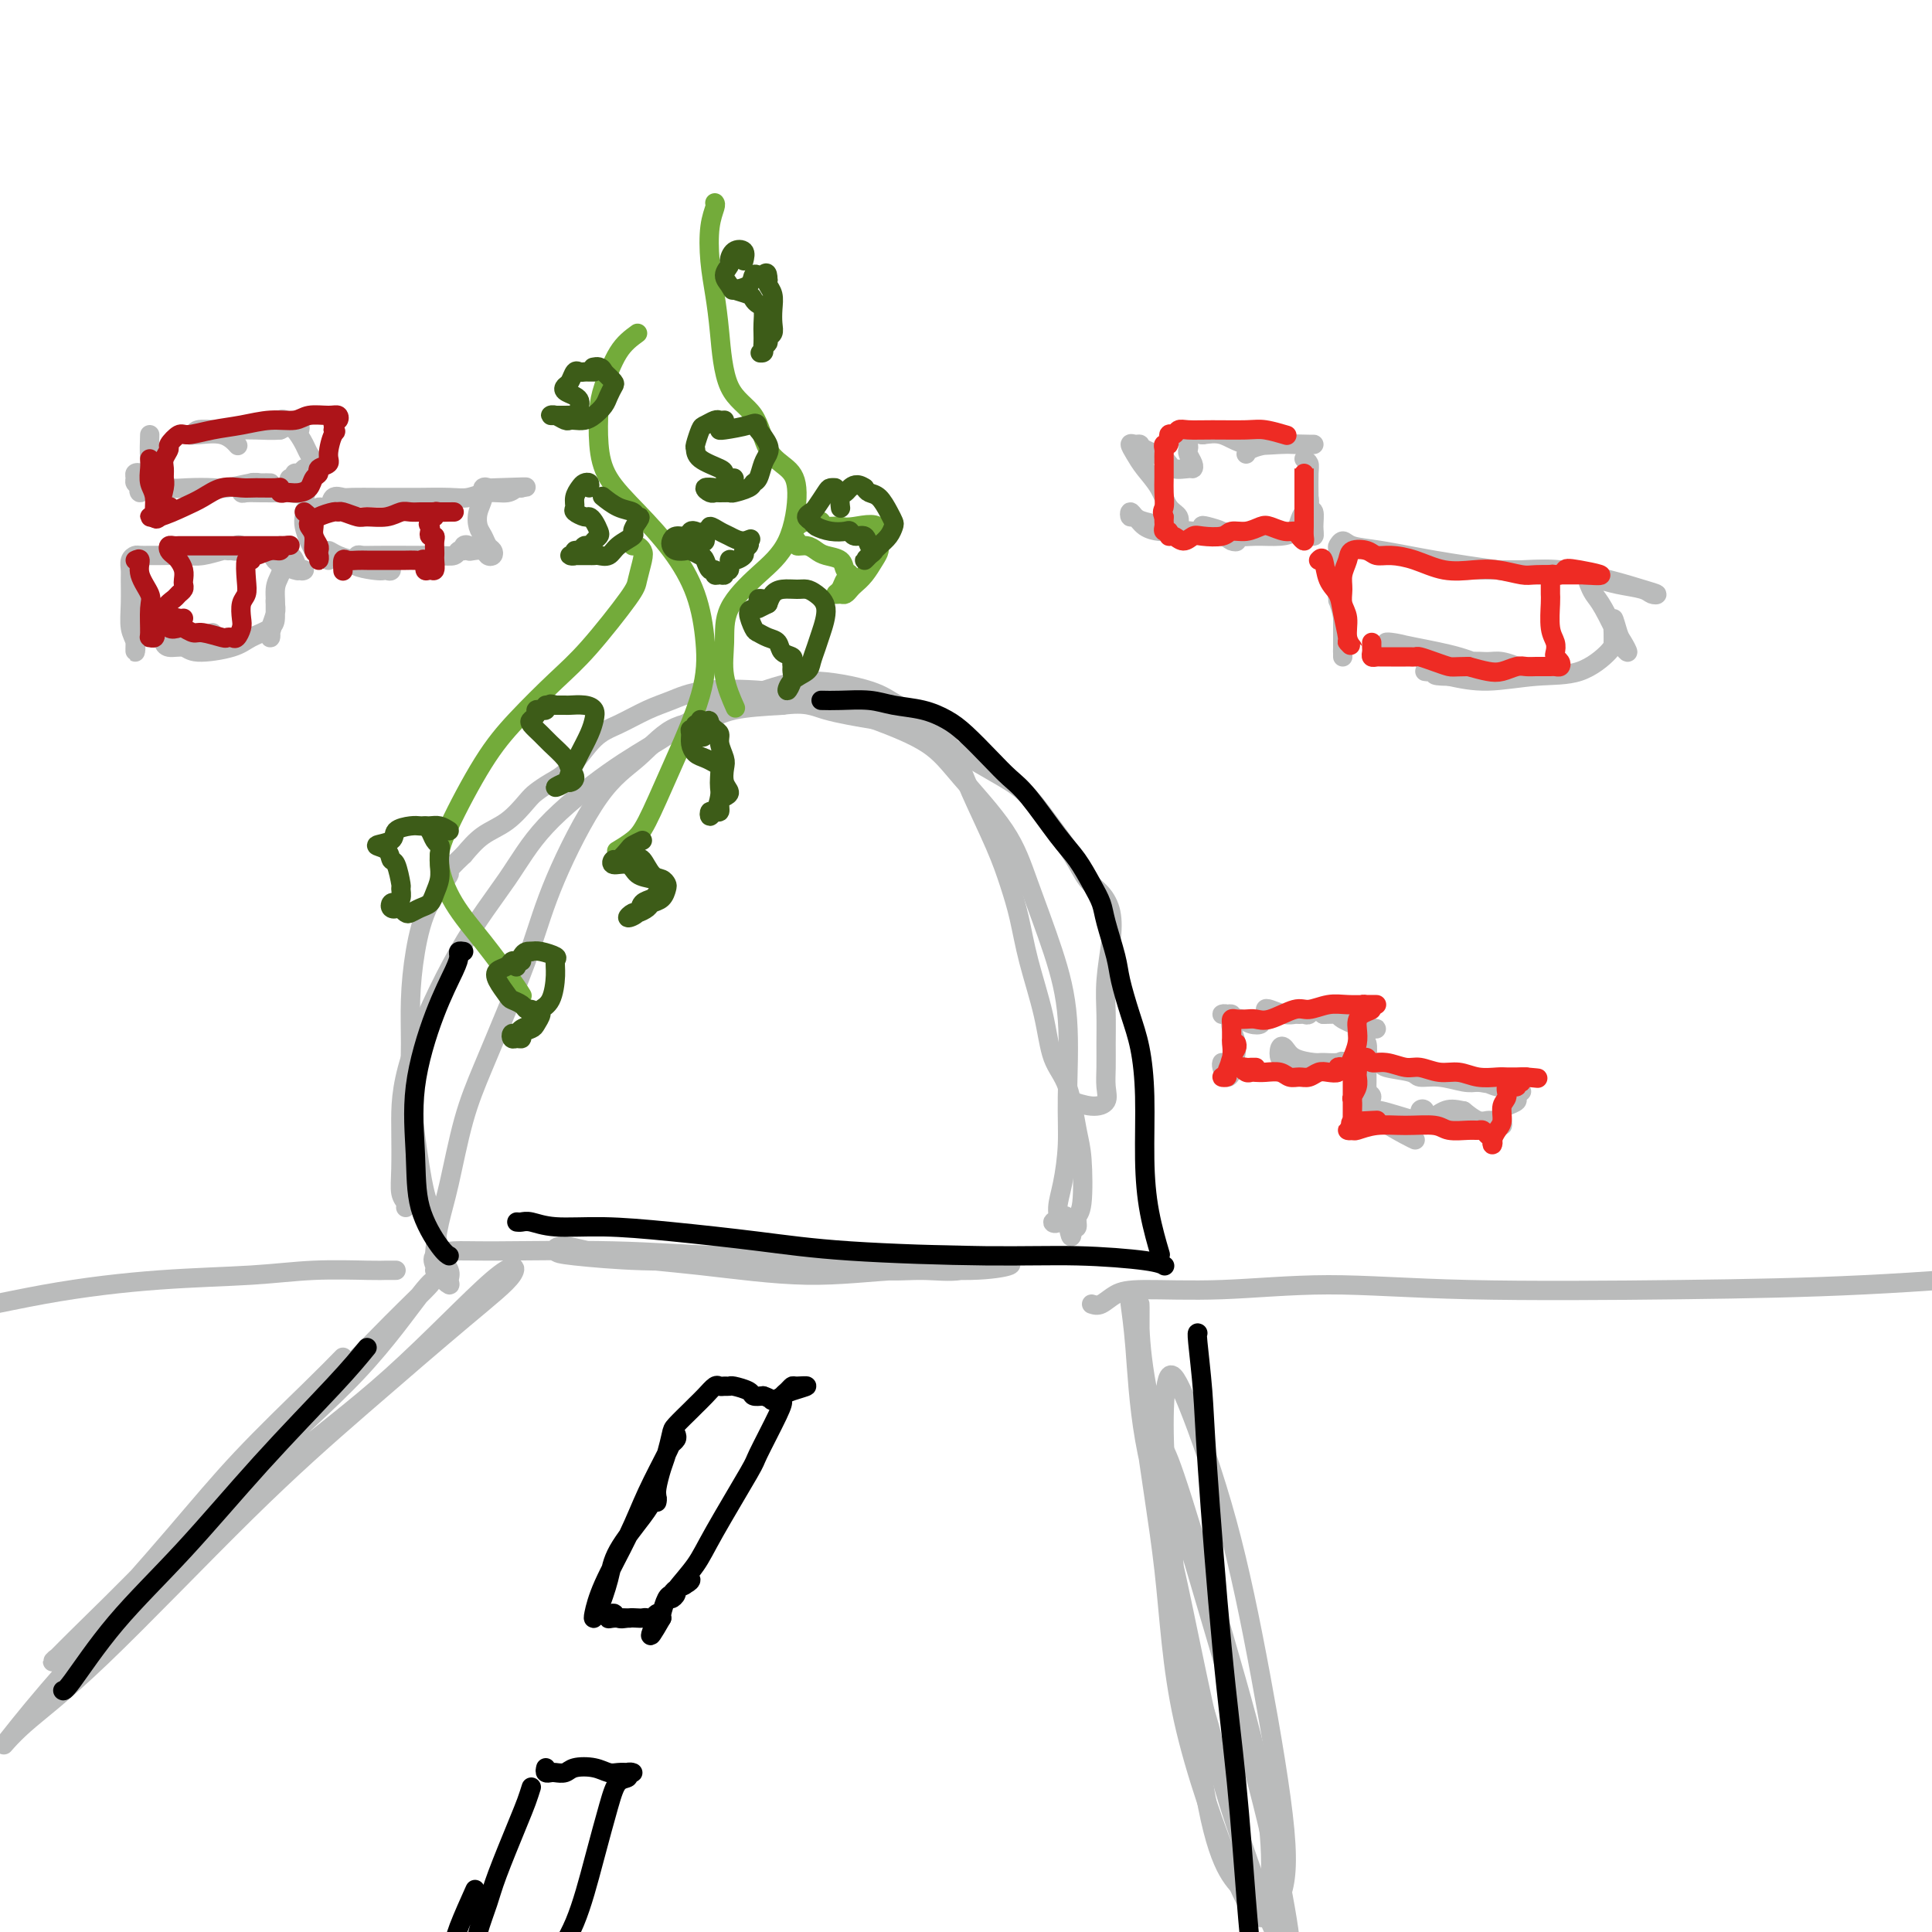 <svg viewBox='0 0 400 400' version='1.1' xmlns='http://www.w3.org/2000/svg' xmlns:xlink='http://www.w3.org/1999/xlink'><g fill='none' stroke='#BABBBB' stroke-width='4' stroke-linecap='round' stroke-linejoin='round'><path d='M71,281c-1.674,1.716 -3.348,3.433 -7,7c-3.652,3.567 -9.281,8.986 -14,14c-4.719,5.014 -8.526,9.624 -14,16c-5.474,6.376 -12.615,14.518 -17,19c-4.385,4.482 -6.015,5.304 -7,6c-0.985,0.696 -1.324,1.264 -1,1c0.324,-0.264 1.311,-1.362 5,-5c3.689,-3.638 10.079,-9.816 16,-16c5.921,-6.184 11.374,-12.376 17,-18c5.626,-5.624 11.427,-10.681 17,-16c5.573,-5.319 10.920,-10.898 15,-15c4.080,-4.102 6.894,-6.725 8,-8c1.106,-1.275 0.506,-1.200 -2,2c-2.506,3.200 -6.916,9.527 -13,16c-6.084,6.473 -13.841,13.092 -22,21c-8.159,7.908 -16.719,17.104 -24,25c-7.281,7.896 -13.284,14.491 -18,20c-4.716,5.509 -8.146,9.933 -9,11c-0.854,1.067 0.869,-1.223 4,-4c3.131,-2.777 7.670,-6.042 16,-14c8.330,-7.958 20.450,-20.610 30,-30c9.550,-9.390 16.530,-15.517 24,-22c7.470,-6.483 15.429,-13.322 21,-18c5.571,-4.678 8.754,-7.195 10,-9c1.246,-1.805 0.555,-2.899 -4,1c-4.555,3.899 -12.976,12.789 -21,20c-8.024,7.211 -15.653,12.742 -23,19c-7.347,6.258 -14.413,13.245 -19,18c-4.587,4.755 -6.697,7.280 -8,9c-1.303,1.720 -1.801,2.634 -2,3c-0.199,0.366 -0.100,0.183 0,0'/><path d='M234,268c-0.087,0.260 -0.175,0.521 0,2c0.175,1.479 0.611,4.177 1,9c0.389,4.823 0.730,11.770 2,19c1.270,7.230 3.471,14.741 6,26c2.529,11.259 5.388,26.264 8,37c2.612,10.736 4.978,17.202 7,23c2.022,5.798 3.701,10.927 5,14c1.299,3.073 2.219,4.089 3,5c0.781,0.911 1.422,1.717 1,-2c-0.422,-3.717 -1.907,-11.956 -4,-21c-2.093,-9.044 -4.796,-18.893 -8,-30c-3.204,-11.107 -6.911,-23.470 -10,-34c-3.089,-10.530 -5.559,-19.225 -7,-26c-1.441,-6.775 -1.851,-11.629 -2,-15c-0.149,-3.371 -0.037,-5.258 0,-5c0.037,0.258 0.000,2.660 0,7c-0.000,4.340 0.036,10.616 1,19c0.964,8.384 2.856,18.876 4,29c1.144,10.124 1.540,19.880 4,31c2.460,11.120 6.985,23.604 10,31c3.015,7.396 4.519,9.703 6,10c1.481,0.297 2.938,-1.416 4,-4c1.062,-2.584 1.728,-6.037 1,-14c-0.728,-7.963 -2.851,-20.434 -5,-32c-2.149,-11.566 -4.326,-22.228 -7,-32c-2.674,-9.772 -5.847,-18.655 -8,-24c-2.153,-5.345 -3.287,-7.153 -4,-6c-0.713,1.153 -1.006,5.268 -1,10c0.006,4.732 0.309,10.082 1,18c0.691,7.918 1.769,18.405 3,28c1.231,9.595 2.616,18.297 4,27'/><path d='M249,368c2.685,17.760 5.898,20.662 8,23c2.102,2.338 3.093,4.114 4,4c0.907,-0.114 1.729,-2.116 2,-6c0.271,-3.884 -0.009,-9.650 -1,-16c-0.991,-6.350 -2.694,-13.285 -6,-25c-3.306,-11.715 -8.214,-28.210 -11,-37c-2.786,-8.790 -3.452,-9.876 -4,-11c-0.548,-1.124 -0.980,-2.286 -1,0c-0.020,2.286 0.373,8.021 1,15c0.627,6.979 1.488,15.200 3,22c1.512,6.800 3.676,12.177 5,16c1.324,3.823 1.807,6.092 2,7c0.193,0.908 0.097,0.454 0,0'/><path d='M90,263c0.090,-0.227 0.180,-0.454 0,-1c-0.180,-0.546 -0.631,-1.410 0,-2c0.631,-0.590 2.343,-0.904 4,-1c1.657,-0.096 3.260,0.026 9,0c5.740,-0.026 15.616,-0.200 24,0c8.384,0.200 15.274,0.774 23,1c7.726,0.226 16.286,0.103 24,0c7.714,-0.103 14.582,-0.187 20,0c5.418,0.187 9.385,0.644 12,1c2.615,0.356 3.878,0.611 3,1c-0.878,0.389 -3.897,0.912 -8,1c-4.103,0.088 -9.292,-0.258 -15,0c-5.708,0.258 -11.937,1.120 -19,1c-7.063,-0.120 -14.960,-1.220 -22,-2c-7.040,-0.780 -13.223,-1.238 -18,-2c-4.777,-0.762 -8.148,-1.826 -10,-2c-1.852,-0.174 -2.185,0.543 -2,1c0.185,0.457 0.887,0.655 4,1c3.113,0.345 8.638,0.837 14,1c5.362,0.163 10.563,-0.005 17,0c6.437,0.005 14.110,0.181 21,0c6.890,-0.181 12.996,-0.720 18,-1c5.004,-0.280 8.904,-0.300 12,0c3.096,0.300 5.386,0.919 6,1c0.614,0.081 -0.448,-0.376 -2,0c-1.552,0.376 -3.595,1.586 -6,2c-2.405,0.414 -5.172,0.034 -8,0c-2.828,-0.034 -5.717,0.280 -9,0c-3.283,-0.280 -6.961,-1.152 -12,-2c-5.039,-0.848 -11.440,-1.671 -14,-2c-2.560,-0.329 -1.280,-0.165 0,0'/><path d='M84,250c0.113,-0.294 0.226,-0.589 0,-1c-0.226,-0.411 -0.792,-0.940 -1,-2c-0.208,-1.060 -0.059,-2.653 0,-5c0.059,-2.347 0.028,-5.448 0,-9c-0.028,-3.552 -0.052,-7.554 2,-14c2.052,-6.446 6.180,-15.334 10,-22c3.820,-6.666 7.332,-11.108 10,-15c2.668,-3.892 4.493,-7.234 8,-11c3.507,-3.766 8.696,-7.957 13,-11c4.304,-3.043 7.722,-4.940 11,-7c3.278,-2.060 6.414,-4.284 10,-6c3.586,-1.716 7.620,-2.924 11,-4c3.380,-1.076 6.106,-2.022 10,-2c3.894,0.022 8.955,1.010 12,2c3.045,0.990 4.072,1.981 6,3c1.928,1.019 4.757,2.066 7,4c2.243,1.934 3.900,4.755 5,7c1.100,2.245 1.645,3.915 3,7c1.355,3.085 3.522,7.585 5,11c1.478,3.415 2.268,5.747 3,8c0.732,2.253 1.407,4.429 2,7c0.593,2.571 1.104,5.538 2,9c0.896,3.462 2.177,7.418 3,11c0.823,3.582 1.188,6.791 2,9c0.812,2.209 2.070,3.417 3,6c0.930,2.583 1.532,6.542 2,9c0.468,2.458 0.802,3.416 1,6c0.198,2.584 0.259,6.796 0,9c-0.259,2.204 -0.839,2.401 -1,3c-0.161,0.599 0.097,1.600 0,2c-0.097,0.400 -0.548,0.200 -1,0'/><path d='M222,254c-0.048,4.334 -0.669,0.670 -1,-1c-0.331,-1.670 -0.373,-1.346 -1,-1c-0.627,0.346 -1.838,0.714 -2,1c-0.162,0.286 0.727,0.490 1,0c0.273,-0.490 -0.068,-1.676 0,-3c0.068,-1.324 0.547,-2.787 1,-5c0.453,-2.213 0.880,-5.176 1,-8c0.120,-2.824 -0.066,-5.509 0,-10c0.066,-4.491 0.385,-10.786 0,-16c-0.385,-5.214 -1.472,-9.345 -3,-14c-1.528,-4.655 -3.495,-9.833 -5,-14c-1.505,-4.167 -2.548,-7.322 -5,-11c-2.452,-3.678 -6.313,-7.879 -9,-11c-2.687,-3.121 -4.202,-5.164 -7,-7c-2.798,-1.836 -6.880,-3.467 -11,-5c-4.120,-1.533 -8.277,-2.970 -12,-4c-3.723,-1.030 -7.013,-1.653 -11,-2c-3.987,-0.347 -8.673,-0.416 -12,0c-3.327,0.416 -5.296,1.319 -7,2c-1.704,0.681 -3.145,1.141 -5,2c-1.855,0.859 -4.125,2.117 -6,3c-1.875,0.883 -3.354,1.389 -5,3c-1.646,1.611 -3.457,4.325 -5,6c-1.543,1.675 -2.818,2.310 -4,3c-1.182,0.690 -2.273,1.436 -3,2c-0.727,0.564 -1.092,0.945 -2,2c-0.908,1.055 -2.360,2.784 -4,4c-1.640,1.216 -3.469,1.919 -5,3c-1.531,1.081 -2.766,2.541 -4,4'/><path d='M96,177c-4.658,4.382 -2.803,3.337 -3,4c-0.197,0.663 -2.446,3.034 -4,6c-1.554,2.966 -2.414,6.527 -3,10c-0.586,3.473 -0.897,6.859 -1,10c-0.103,3.141 0.004,6.039 0,9c-0.004,2.961 -0.119,5.986 0,9c0.119,3.014 0.470,6.019 1,10c0.530,3.981 1.238,8.940 2,12c0.762,3.060 1.579,4.223 2,6c0.421,1.777 0.446,4.170 1,6c0.554,1.830 1.636,3.098 2,4c0.364,0.902 0.009,1.440 0,2c-0.009,0.560 0.329,1.143 0,1c-0.329,-0.143 -1.323,-1.014 -2,-2c-0.677,-0.986 -1.035,-2.089 -1,-4c0.035,-1.911 0.465,-4.630 1,-7c0.535,-2.370 1.175,-4.390 2,-8c0.825,-3.610 1.837,-8.811 3,-13c1.163,-4.189 2.479,-7.365 4,-11c1.521,-3.635 3.248,-7.730 5,-12c1.752,-4.270 3.530,-8.717 5,-13c1.470,-4.283 2.633,-8.404 5,-14c2.367,-5.596 5.938,-12.669 9,-17c3.062,-4.331 5.616,-5.920 8,-8c2.384,-2.080 4.598,-4.650 7,-6c2.402,-1.350 4.993,-1.479 7,-2c2.007,-0.521 3.431,-1.435 6,-2c2.569,-0.565 6.285,-0.783 10,-1'/><path d='M162,146c5.083,-0.654 6.290,0.212 9,1c2.710,0.788 6.923,1.500 10,2c3.077,0.500 5.017,0.788 8,2c2.983,1.212 7.008,3.348 10,5c2.992,1.652 4.950,2.820 7,4c2.050,1.180 4.191,2.374 6,4c1.809,1.626 3.287,3.686 5,6c1.713,2.314 3.661,4.881 5,7c1.339,2.119 2.068,3.790 3,5c0.932,1.210 2.068,1.960 3,3c0.932,1.040 1.661,2.370 2,4c0.339,1.630 0.287,3.559 0,6c-0.287,2.441 -0.809,5.395 -1,8c-0.191,2.605 -0.049,4.862 0,7c0.049,2.138 0.006,4.157 0,6c-0.006,1.843 0.026,3.509 0,5c-0.026,1.491 -0.109,2.806 0,4c0.109,1.194 0.411,2.269 0,3c-0.411,0.731 -1.534,1.120 -3,1c-1.466,-0.120 -3.276,-0.749 -4,-1c-0.724,-0.251 -0.362,-0.126 0,0'/><path d='M278,128c-0.000,0.606 -0.000,1.211 0,2c0.000,0.789 0.001,1.761 0,3c-0.001,1.239 -0.004,2.744 0,3c0.004,0.256 0.015,-0.736 0,-1c-0.015,-0.264 -0.057,0.202 0,-1c0.057,-1.202 0.211,-4.071 0,-6c-0.211,-1.929 -0.789,-2.916 -1,-4c-0.211,-1.084 -0.057,-2.263 0,-3c0.057,-0.737 0.015,-1.032 0,-1c-0.015,0.032 -0.004,0.392 0,1c0.004,0.608 0.001,1.466 0,2c-0.001,0.534 -0.000,0.745 0,1c0.000,0.255 -0.001,0.553 0,0c0.001,-0.553 0.003,-1.957 0,-3c-0.003,-1.043 -0.011,-1.726 0,-3c0.011,-1.274 0.042,-3.138 0,-4c-0.042,-0.862 -0.156,-0.723 0,-1c0.156,-0.277 0.584,-0.972 1,-1c0.416,-0.028 0.821,0.609 2,1c1.179,0.391 3.131,0.535 6,1c2.869,0.465 6.653,1.250 11,2c4.347,0.750 9.257,1.465 13,2c3.743,0.535 6.319,0.889 8,1c1.681,0.111 2.467,-0.023 3,0c0.533,0.023 0.812,0.202 1,0c0.188,-0.202 0.283,-0.786 -1,-1c-1.283,-0.214 -3.946,-0.057 -6,0c-2.054,0.057 -3.499,0.015 -5,0c-1.501,-0.015 -3.058,-0.004 -4,0c-0.942,0.004 -1.269,0.001 -1,0c0.269,-0.001 1.135,-0.001 2,0'/><path d='M307,118c-0.703,-0.130 4.538,0.046 8,0c3.462,-0.046 5.145,-0.313 8,0c2.855,0.313 6.881,1.205 10,2c3.119,0.795 5.332,1.492 7,2c1.668,0.508 2.791,0.826 3,1c0.209,0.174 -0.498,0.204 -1,0c-0.502,-0.204 -0.801,-0.641 -2,-1c-1.199,-0.359 -3.300,-0.640 -5,-1c-1.700,-0.360 -3.001,-0.798 -4,-1c-0.999,-0.202 -1.697,-0.166 -2,0c-0.303,0.166 -0.212,0.464 0,1c0.212,0.536 0.545,1.312 1,2c0.455,0.688 1.033,1.288 2,3c0.967,1.712 2.323,4.536 3,6c0.677,1.464 0.675,1.569 1,2c0.325,0.431 0.977,1.186 1,1c0.023,-0.186 -0.582,-1.315 -1,-2c-0.418,-0.685 -0.647,-0.926 -1,-2c-0.353,-1.074 -0.828,-2.981 -1,-3c-0.172,-0.019 -0.040,1.850 0,3c0.040,1.150 -0.013,1.580 0,2c0.013,0.420 0.092,0.828 -1,2c-1.092,1.172 -3.355,3.108 -6,4c-2.645,0.892 -5.674,0.740 -9,1c-3.326,0.260 -6.950,0.931 -10,1c-3.050,0.069 -5.525,-0.466 -8,-1'/><path d='M300,140c-4.624,-0.028 -2.685,-0.597 -2,-1c0.685,-0.403 0.115,-0.640 1,-1c0.885,-0.360 3.224,-0.843 5,-1c1.776,-0.157 2.990,0.012 4,0c1.010,-0.012 1.815,-0.205 3,0c1.185,0.205 2.751,0.809 3,1c0.249,0.191 -0.819,-0.030 -2,0c-1.181,0.030 -2.474,0.309 -4,0c-1.526,-0.309 -3.284,-1.208 -6,-2c-2.716,-0.792 -6.388,-1.478 -9,-2c-2.612,-0.522 -4.162,-0.880 -5,-1c-0.838,-0.120 -0.963,-0.001 -1,0c-0.037,0.001 0.016,-0.115 1,0c0.984,0.115 2.901,0.462 4,1c1.099,0.538 1.380,1.269 2,2c0.620,0.731 1.579,1.464 2,2c0.421,0.536 0.306,0.875 0,1c-0.306,0.125 -0.802,0.036 -1,0c-0.198,-0.036 -0.099,-0.018 0,0'/><path d='M270,95c0.422,0.311 0.844,0.622 1,1c0.156,0.378 0.046,0.824 0,2c-0.046,1.176 -0.027,3.081 0,5c0.027,1.919 0.061,3.852 0,5c-0.061,1.148 -0.216,1.511 0,2c0.216,0.489 0.804,1.102 1,1c0.196,-0.102 0.001,-0.920 0,-2c-0.001,-1.080 0.193,-2.420 0,-3c-0.193,-0.580 -0.773,-0.398 -1,-1c-0.227,-0.602 -0.101,-1.987 0,-2c0.101,-0.013 0.178,1.345 0,2c-0.178,0.655 -0.609,0.606 -1,1c-0.391,0.394 -0.740,1.231 -1,2c-0.260,0.769 -0.430,1.470 -1,2c-0.570,0.530 -1.542,0.889 -3,1c-1.458,0.111 -3.404,-0.026 -5,0c-1.596,0.026 -2.844,0.217 -4,0c-1.156,-0.217 -2.222,-0.840 -3,-1c-0.778,-0.160 -1.268,0.142 -2,0c-0.732,-0.142 -1.704,-0.728 -2,-1c-0.296,-0.272 0.086,-0.230 1,0c0.914,0.230 2.361,0.647 3,1c0.639,0.353 0.470,0.642 1,1c0.530,0.358 1.761,0.787 2,1c0.239,0.213 -0.513,0.211 -1,0c-0.487,-0.211 -0.711,-0.632 -2,-1c-1.289,-0.368 -3.645,-0.684 -6,-1'/><path d='M247,110c-3.929,-0.331 -4.752,-0.659 -6,-1c-1.248,-0.341 -2.920,-0.696 -4,-1c-1.080,-0.304 -1.566,-0.558 -2,-1c-0.434,-0.442 -0.814,-1.071 -1,-1c-0.186,0.071 -0.178,0.842 0,1c0.178,0.158 0.525,-0.297 1,0c0.475,0.297 1.080,1.345 2,2c0.920,0.655 2.157,0.915 3,1c0.843,0.085 1.291,-0.006 2,0c0.709,0.006 1.677,0.109 2,0c0.323,-0.109 -0.000,-0.430 0,-1c0.000,-0.570 0.323,-1.388 0,-2c-0.323,-0.612 -1.292,-1.019 -2,-2c-0.708,-0.981 -1.154,-2.536 -2,-4c-0.846,-1.464 -2.094,-2.838 -3,-4c-0.906,-1.162 -1.472,-2.113 -2,-3c-0.528,-0.887 -1.017,-1.710 -1,-2c0.017,-0.290 0.542,-0.046 1,0c0.458,0.046 0.851,-0.107 1,0c0.149,0.107 0.054,0.474 1,1c0.946,0.526 2.934,1.211 4,2c1.066,0.789 1.210,1.683 2,2c0.790,0.317 2.226,0.057 3,0c0.774,-0.057 0.888,0.088 1,0c0.112,-0.088 0.224,-0.409 0,-1c-0.224,-0.591 -0.784,-1.451 -1,-2c-0.216,-0.549 -0.089,-0.786 0,-1c0.089,-0.214 0.139,-0.404 0,-1c-0.139,-0.596 -0.468,-1.599 0,-2c0.468,-0.401 1.734,-0.201 3,0'/><path d='M249,90c1.156,-0.121 2.545,-0.425 4,0c1.455,0.425 2.975,1.578 5,2c2.025,0.422 4.554,0.113 7,0c2.446,-0.113 4.810,-0.030 6,0c1.190,0.030 1.208,0.007 1,0c-0.208,-0.007 -0.640,0.001 -1,0c-0.360,-0.001 -0.646,-0.011 -1,0c-0.354,0.011 -0.774,0.042 -2,0c-1.226,-0.042 -3.256,-0.155 -5,0c-1.744,0.155 -3.200,0.580 -4,1c-0.800,0.420 -0.943,0.834 -1,1c-0.057,0.166 -0.029,0.083 0,0'/><path d='M28,116c-0.000,0.472 -0.000,0.945 0,2c0.000,1.055 0.001,2.694 0,5c-0.001,2.306 -0.004,5.280 0,7c0.004,1.720 0.015,2.188 0,3c-0.015,0.812 -0.057,1.969 0,2c0.057,0.031 0.212,-1.066 0,-2c-0.212,-0.934 -0.790,-1.707 -1,-3c-0.210,-1.293 -0.053,-3.107 0,-5c0.053,-1.893 0.002,-3.866 0,-5c-0.002,-1.134 0.045,-1.428 0,-2c-0.045,-0.572 -0.180,-1.421 0,-2c0.180,-0.579 0.677,-0.887 1,-1c0.323,-0.113 0.472,-0.029 1,0c0.528,0.029 1.434,0.004 2,0c0.566,-0.004 0.792,0.013 2,0c1.208,-0.013 3.398,-0.056 5,0c1.602,0.056 2.615,0.212 4,0c1.385,-0.212 3.141,-0.792 4,-1c0.859,-0.208 0.822,-0.043 1,0c0.178,0.043 0.573,-0.037 1,0c0.427,0.037 0.888,0.192 1,0c0.112,-0.192 -0.125,-0.732 0,-1c0.125,-0.268 0.610,-0.264 1,0c0.390,0.264 0.683,0.790 1,1c0.317,0.210 0.659,0.105 1,0'/><path d='M52,114c4.768,0.023 4.189,1.080 5,2c0.811,0.920 3.013,1.704 4,2c0.987,0.296 0.759,0.103 1,0c0.241,-0.103 0.951,-0.117 1,0c0.049,0.117 -0.564,0.367 -1,0c-0.436,-0.367 -0.695,-1.349 -1,-2c-0.305,-0.651 -0.655,-0.972 -1,-1c-0.345,-0.028 -0.685,0.237 -1,1c-0.315,0.763 -0.606,2.023 -1,3c-0.394,0.977 -0.890,1.670 -1,3c-0.110,1.330 0.166,3.298 0,5c-0.166,1.702 -0.773,3.140 -1,4c-0.227,0.860 -0.075,1.142 0,1c0.075,-0.142 0.073,-0.708 0,-1c-0.073,-0.292 -0.216,-0.311 0,-1c0.216,-0.689 0.790,-2.048 1,-3c0.210,-0.952 0.056,-1.496 0,-2c-0.056,-0.504 -0.015,-0.966 0,-1c0.015,-0.034 0.005,0.361 0,1c-0.005,0.639 -0.006,1.522 0,2c0.006,0.478 0.020,0.550 0,1c-0.020,0.450 -0.073,1.279 -1,2c-0.927,0.721 -2.728,1.332 -4,2c-1.272,0.668 -2.016,1.391 -4,2c-1.984,0.609 -5.208,1.105 -7,1c-1.792,-0.105 -2.150,-0.812 -3,-1c-0.850,-0.188 -2.190,0.142 -3,0c-0.810,-0.142 -1.088,-0.755 -1,-1c0.088,-0.245 0.544,-0.123 1,0'/><path d='M35,133c-1.726,-0.154 0.459,-0.041 2,0c1.541,0.041 2.437,0.008 3,0c0.563,-0.008 0.792,0.008 2,0c1.208,-0.008 3.396,-0.041 4,0c0.604,0.041 -0.374,0.155 -1,0c-0.626,-0.155 -0.899,-0.580 -1,-1c-0.101,-0.420 -0.029,-0.834 0,-1c0.029,-0.166 0.014,-0.083 0,0'/><path d='M63,107c-0.082,0.571 -0.165,1.142 0,2c0.165,0.858 0.576,2.002 1,3c0.424,0.998 0.861,1.849 1,2c0.139,0.151 -0.020,-0.398 0,-1c0.020,-0.602 0.218,-1.258 0,-2c-0.218,-0.742 -0.854,-1.571 -1,-2c-0.146,-0.429 0.197,-0.459 0,-1c-0.197,-0.541 -0.936,-1.593 -1,-2c-0.064,-0.407 0.545,-0.169 1,0c0.455,0.169 0.755,0.270 1,0c0.245,-0.270 0.433,-0.909 1,-1c0.567,-0.091 1.512,0.368 2,0c0.488,-0.368 0.519,-1.563 1,-2c0.481,-0.437 1.413,-0.117 2,0c0.587,0.117 0.831,0.031 2,0c1.169,-0.031 3.264,-0.008 5,0c1.736,0.008 3.111,0.002 4,0c0.889,-0.002 1.290,0.001 2,0c0.710,-0.001 1.729,-0.004 2,0c0.271,0.004 -0.205,0.016 1,0c1.205,-0.016 4.091,-0.061 6,0c1.909,0.061 2.842,0.226 4,0c1.158,-0.226 2.542,-0.845 4,-1c1.458,-0.155 2.989,0.154 4,0c1.011,-0.154 1.503,-0.772 2,-1c0.497,-0.228 0.999,-0.065 1,0c0.001,0.065 -0.500,0.033 -1,0'/><path d='M107,101c5.077,-0.315 -1.232,-0.104 -4,0c-2.768,0.104 -1.996,0.101 -2,0c-0.004,-0.101 -0.783,-0.298 -1,0c-0.217,0.298 0.127,1.092 0,2c-0.127,0.908 -0.724,1.931 -1,3c-0.276,1.069 -0.231,2.185 0,3c0.231,0.815 0.647,1.330 1,2c0.353,0.670 0.643,1.496 1,2c0.357,0.504 0.783,0.685 1,1c0.217,0.315 0.226,0.765 0,1c-0.226,0.235 -0.686,0.256 -1,0c-0.314,-0.256 -0.480,-0.788 -1,-1c-0.520,-0.212 -1.392,-0.105 -2,0c-0.608,0.105 -0.951,0.209 -1,0c-0.049,-0.209 0.196,-0.732 0,-1c-0.196,-0.268 -0.832,-0.282 -1,0c-0.168,0.282 0.131,0.860 0,1c-0.131,0.140 -0.691,-0.159 -1,0c-0.309,0.159 -0.365,0.774 -1,1c-0.635,0.226 -1.847,0.061 -3,0c-1.153,-0.061 -2.246,-0.017 -3,0c-0.754,0.017 -1.170,0.008 -3,0c-1.830,-0.008 -5.076,-0.016 -7,0c-1.924,0.016 -2.526,0.056 -3,0c-0.474,-0.056 -0.820,-0.207 -1,0c-0.180,0.207 -0.194,0.774 0,1c0.194,0.226 0.597,0.113 1,0'/><path d='M75,116c-3.734,0.915 -0.067,1.701 2,2c2.067,0.299 2.536,0.109 3,0c0.464,-0.109 0.924,-0.137 1,0c0.076,0.137 -0.232,0.439 -1,0c-0.768,-0.439 -1.996,-1.617 -3,-2c-1.004,-0.383 -1.786,0.031 -3,0c-1.214,-0.031 -2.861,-0.505 -4,-1c-1.139,-0.495 -1.769,-1.009 -2,-1c-0.231,0.009 -0.062,0.541 0,1c0.062,0.459 0.018,0.845 0,1c-0.018,0.155 -0.009,0.077 0,0'/><path d='M31,90c-0.060,1.711 -0.120,3.422 0,5c0.120,1.578 0.421,3.022 0,4c-0.421,0.978 -1.562,1.489 -2,2c-0.438,0.511 -0.171,1.023 0,1c0.171,-0.023 0.246,-0.581 0,-1c-0.246,-0.419 -0.811,-0.698 -1,-1c-0.189,-0.302 -0.000,-0.627 0,-1c0.000,-0.373 -0.187,-0.795 0,-1c0.187,-0.205 0.748,-0.195 1,0c0.252,0.195 0.193,0.574 0,1c-0.193,0.426 -0.522,0.898 0,1c0.522,0.102 1.894,-0.168 3,0c1.106,0.168 1.946,0.773 3,1c1.054,0.227 2.322,0.075 4,0c1.678,-0.075 3.765,-0.073 5,0c1.235,0.073 1.616,0.216 3,0c1.384,-0.216 3.769,-0.790 5,-1c1.231,-0.210 1.308,-0.057 2,0c0.692,0.057 2.001,0.019 2,0c-0.001,-0.019 -1.310,-0.020 -2,0c-0.690,0.020 -0.760,0.062 -1,0c-0.240,-0.062 -0.651,-0.227 -1,0c-0.349,0.227 -0.636,0.845 -1,1c-0.364,0.155 -0.806,-0.155 -1,0c-0.194,0.155 -0.140,0.774 0,1c0.140,0.226 0.368,0.061 1,0c0.632,-0.061 1.670,-0.016 3,0c1.330,0.016 2.951,0.005 4,0c1.049,-0.005 1.524,-0.002 2,0'/><path d='M60,102c5.330,0.664 2.654,0.322 2,0c-0.654,-0.322 0.713,-0.626 1,-1c0.287,-0.374 -0.508,-0.817 -1,-1c-0.492,-0.183 -0.683,-0.106 -1,0c-0.317,0.106 -0.762,0.240 -1,0c-0.238,-0.240 -0.271,-0.853 0,-1c0.271,-0.147 0.846,0.171 1,0c0.154,-0.171 -0.112,-0.833 0,-1c0.112,-0.167 0.601,0.159 1,0c0.399,-0.159 0.707,-0.804 1,-1c0.293,-0.196 0.570,0.056 1,0c0.430,-0.056 1.013,-0.420 1,-1c-0.013,-0.580 -0.621,-1.374 -1,-2c-0.379,-0.626 -0.528,-1.083 -1,-2c-0.472,-0.917 -1.266,-2.295 -2,-3c-0.734,-0.705 -1.409,-0.739 -2,-1c-0.591,-0.261 -1.098,-0.749 -1,-1c0.098,-0.251 0.800,-0.265 1,0c0.200,0.265 -0.104,0.808 0,1c0.104,0.192 0.615,0.033 1,0c0.385,-0.033 0.645,0.060 1,0c0.355,-0.060 0.807,-0.274 1,0c0.193,0.274 0.129,1.035 0,1c-0.129,-0.035 -0.323,-0.867 -1,-1c-0.677,-0.133 -1.839,0.434 -3,1'/><path d='M58,89c-1.402,0.156 -3.408,0.046 -5,0c-1.592,-0.046 -2.771,-0.026 -4,0c-1.229,0.026 -2.508,0.060 -4,0c-1.492,-0.060 -3.197,-0.214 -4,0c-0.803,0.214 -0.705,0.797 -1,1c-0.295,0.203 -0.982,0.027 -1,0c-0.018,-0.027 0.634,0.096 2,0c1.366,-0.096 3.445,-0.410 5,0c1.555,0.410 2.587,1.546 3,2c0.413,0.454 0.206,0.227 0,0'/><path d='M253,220c-0.080,0.167 -0.160,0.335 0,1c0.160,0.665 0.561,1.829 1,2c0.439,0.171 0.916,-0.651 1,-1c0.084,-0.349 -0.226,-0.227 0,-1c0.226,-0.773 0.986,-2.442 1,-4c0.014,-1.558 -0.719,-3.006 -1,-4c-0.281,-0.994 -0.111,-1.535 0,-2c0.111,-0.465 0.162,-0.853 0,-1c-0.162,-0.147 -0.538,-0.053 -1,0c-0.462,0.053 -1.011,0.066 -1,0c0.011,-0.066 0.583,-0.210 1,0c0.417,0.210 0.680,0.775 1,1c0.320,0.225 0.698,0.110 1,0c0.302,-0.110 0.530,-0.214 1,0c0.470,0.214 1.183,0.748 2,1c0.817,0.252 1.737,0.224 2,0c0.263,-0.224 -0.130,-0.645 0,-1c0.130,-0.355 0.784,-0.645 1,-1c0.216,-0.355 -0.006,-0.774 0,-1c0.006,-0.226 0.239,-0.257 1,0c0.761,0.257 2.049,0.802 3,1c0.951,0.198 1.563,0.049 2,0c0.437,-0.049 0.697,0.004 1,0c0.303,-0.004 0.648,-0.063 1,0c0.352,0.063 0.710,0.248 1,0c0.290,-0.248 0.511,-0.928 1,-1c0.489,-0.072 1.244,0.464 2,1'/><path d='M274,210c3.584,-0.049 3.044,-0.171 3,0c-0.044,0.171 0.410,0.635 1,1c0.590,0.365 1.318,0.633 2,1c0.682,0.367 1.318,0.834 2,1c0.682,0.166 1.410,0.030 2,0c0.590,-0.030 1.043,0.045 1,0c-0.043,-0.045 -0.582,-0.209 -1,0c-0.418,0.209 -0.716,0.792 -1,1c-0.284,0.208 -0.556,0.043 -1,0c-0.444,-0.043 -1.061,0.038 -1,0c0.061,-0.038 0.801,-0.193 1,0c0.199,0.193 -0.142,0.735 0,1c0.142,0.265 0.767,0.253 1,1c0.233,0.747 0.074,2.253 0,3c-0.074,0.747 -0.061,0.736 0,1c0.061,0.264 0.171,0.803 0,1c-0.171,0.197 -0.623,0.053 -1,0c-0.377,-0.053 -0.678,-0.014 -1,0c-0.322,0.014 -0.663,0.004 -1,0c-0.337,-0.004 -0.668,-0.002 -1,0'/><path d='M279,221c-0.984,1.011 -0.942,-0.463 -1,-1c-0.058,-0.537 -0.214,-0.137 -1,0c-0.786,0.137 -2.200,0.010 -3,0c-0.800,-0.010 -0.986,0.096 -2,0c-1.014,-0.096 -2.857,-0.394 -4,-1c-1.143,-0.606 -1.587,-1.518 -2,-2c-0.413,-0.482 -0.794,-0.532 -1,0c-0.206,0.532 -0.237,1.645 0,2c0.237,0.355 0.743,-0.049 1,0c0.257,0.049 0.265,0.549 1,1c0.735,0.451 2.198,0.852 3,1c0.802,0.148 0.943,0.042 1,0c0.057,-0.042 0.028,-0.021 0,0'/><path d='M281,222c0.300,0.221 0.599,0.441 1,1c0.401,0.559 0.902,1.455 1,2c0.098,0.545 -0.207,0.738 0,1c0.207,0.262 0.927,0.594 1,1c0.073,0.406 -0.502,0.886 -1,1c-0.498,0.114 -0.918,-0.137 -1,0c-0.082,0.137 0.173,0.661 0,1c-0.173,0.339 -0.776,0.491 -1,1c-0.224,0.509 -0.070,1.374 0,2c0.070,0.626 0.057,1.013 0,1c-0.057,-0.013 -0.159,-0.426 0,-1c0.159,-0.574 0.578,-1.309 1,-2c0.422,-0.691 0.845,-1.337 1,-2c0.155,-0.663 0.041,-1.344 0,-2c-0.041,-0.656 -0.008,-1.286 0,-2c0.008,-0.714 -0.009,-1.512 0,-2c0.009,-0.488 0.045,-0.668 0,-1c-0.045,-0.332 -0.171,-0.818 0,-1c0.171,-0.182 0.638,-0.060 1,0c0.362,0.060 0.620,0.059 1,0c0.380,-0.059 0.883,-0.174 1,0c0.117,0.174 -0.152,0.639 1,1c1.152,0.361 3.726,0.619 5,1c1.274,0.381 1.249,0.886 2,1c0.751,0.114 2.279,-0.162 4,0c1.721,0.162 3.635,0.760 5,1c1.365,0.240 2.183,0.120 3,0'/><path d='M306,224c3.402,0.618 1.406,0.162 1,0c-0.406,-0.162 0.778,-0.029 1,0c0.222,0.029 -0.520,-0.044 -1,0c-0.480,0.044 -0.700,0.207 -1,0c-0.300,-0.207 -0.680,-0.783 -1,-1c-0.320,-0.217 -0.578,-0.073 -1,0c-0.422,0.073 -1.007,0.076 -1,0c0.007,-0.076 0.607,-0.232 1,0c0.393,0.232 0.581,0.851 1,1c0.419,0.149 1.070,-0.171 2,0c0.930,0.171 2.140,0.833 3,1c0.860,0.167 1.371,-0.163 2,0c0.629,0.163 1.377,0.817 2,1c0.623,0.183 1.119,-0.107 1,0c-0.119,0.107 -0.855,0.609 -1,1c-0.145,0.391 0.302,0.670 0,1c-0.302,0.330 -1.352,0.712 -2,1c-0.648,0.288 -0.895,0.484 -1,1c-0.105,0.516 -0.069,1.353 0,2c0.069,0.647 0.171,1.103 0,1c-0.171,-0.103 -0.615,-0.765 -1,-1c-0.385,-0.235 -0.711,-0.042 -1,0c-0.289,0.042 -0.539,-0.066 -1,0c-0.461,0.066 -1.132,0.304 -2,0c-0.868,-0.304 -1.934,-1.152 -3,-2'/><path d='M303,230c-1.972,-0.423 -2.902,-0.480 -4,0c-1.098,0.480 -2.363,1.495 -3,2c-0.637,0.505 -0.644,0.498 -1,0c-0.356,-0.498 -1.061,-1.489 -1,-2c0.061,-0.511 0.887,-0.544 1,0c0.113,0.544 -0.488,1.663 0,2c0.488,0.337 2.066,-0.108 3,0c0.934,0.108 1.224,0.767 2,1c0.776,0.233 2.036,0.038 2,0c-0.036,-0.038 -1.370,0.079 -3,0c-1.630,-0.079 -3.558,-0.356 -6,-1c-2.442,-0.644 -5.398,-1.654 -7,-2c-1.602,-0.346 -1.851,-0.026 -2,0c-0.149,0.026 -0.197,-0.242 0,0c0.197,0.242 0.641,0.993 2,2c1.359,1.007 3.635,2.271 5,3c1.365,0.729 1.819,0.923 2,1c0.181,0.077 0.091,0.039 0,0'/><path d='M226,270c0.594,0.193 1.188,0.387 2,0c0.812,-0.387 1.841,-1.354 3,-2c1.159,-0.646 2.448,-0.971 6,-1c3.552,-0.029 9.366,0.239 16,0c6.634,-0.239 14.086,-0.986 22,-1c7.914,-0.014 16.290,0.703 29,1c12.710,0.297 29.754,0.174 44,0c14.246,-0.174 25.695,-0.397 38,-1c12.305,-0.603 25.467,-1.585 39,-3c13.533,-1.415 27.438,-3.261 33,-4c5.562,-0.739 2.781,-0.369 0,0'/><path d='M82,263c-0.651,-0.007 -1.302,-0.014 -2,0c-0.698,0.014 -1.443,0.049 -4,0c-2.557,-0.049 -6.927,-0.182 -11,0c-4.073,0.182 -7.848,0.678 -13,1c-5.152,0.322 -11.680,0.469 -19,1c-7.320,0.531 -15.431,1.446 -24,3c-8.569,1.554 -17.596,3.746 -27,5c-9.404,1.254 -19.186,1.568 -27,3c-7.814,1.432 -13.661,3.980 -16,5c-2.339,1.020 -1.169,0.510 0,0'/></g>
<g fill='none' stroke='#73AB3A' stroke-width='4' stroke-linecap='round' stroke-linejoin='round'><path d='M132,69c-1.379,1.005 -2.759,2.010 -4,4c-1.241,1.990 -2.344,4.966 -3,7c-0.656,2.034 -0.865,3.125 -1,5c-0.135,1.875 -0.195,4.535 0,7c0.195,2.465 0.644,4.735 2,7c1.356,2.265 3.618,4.523 6,7c2.382,2.477 4.883,5.172 7,8c2.117,2.828 3.851,5.790 5,9c1.149,3.210 1.715,6.670 2,10c0.285,3.330 0.290,6.532 -1,11c-1.290,4.468 -3.873,10.203 -6,15c-2.127,4.797 -3.797,8.657 -5,11c-1.203,2.343 -1.939,3.169 -3,4c-1.061,0.831 -2.446,1.666 -3,2c-0.554,0.334 -0.277,0.167 0,0'/><path d='M131,113c0.317,-0.081 0.634,-0.163 1,0c0.366,0.163 0.781,0.570 1,1c0.219,0.430 0.243,0.884 0,2c-0.243,1.116 -0.751,2.894 -1,4c-0.249,1.106 -0.237,1.541 -2,4c-1.763,2.459 -5.302,6.943 -8,10c-2.698,3.057 -4.557,4.688 -7,7c-2.443,2.312 -5.471,5.305 -8,8c-2.529,2.695 -4.559,5.091 -7,9c-2.441,3.909 -5.292,9.330 -7,13c-1.708,3.670 -2.272,5.590 -2,8c0.272,2.410 1.379,5.312 3,8c1.621,2.688 3.754,5.164 6,8c2.246,2.836 4.605,6.033 6,8c1.395,1.967 1.827,2.705 2,3c0.173,0.295 0.086,0.148 0,0'/><path d='M148,42c0.107,0.137 0.214,0.274 0,1c-0.214,0.726 -0.748,2.042 -1,4c-0.252,1.958 -0.223,4.558 0,7c0.223,2.442 0.638,4.726 1,7c0.362,2.274 0.670,4.537 1,8c0.330,3.463 0.681,8.125 2,11c1.319,2.875 3.604,3.961 5,6c1.396,2.039 1.902,5.029 3,7c1.098,1.971 2.788,2.923 4,4c1.212,1.077 1.947,2.277 2,5c0.053,2.723 -0.576,6.967 -2,10c-1.424,3.033 -3.642,4.856 -6,7c-2.358,2.144 -4.856,4.610 -6,7c-1.144,2.390 -0.936,4.702 -1,7c-0.064,2.298 -0.402,4.580 0,7c0.402,2.420 1.543,4.977 2,6c0.457,1.023 0.228,0.511 0,0'/><path d='M169,109c0.489,-0.427 0.977,-0.854 1,-1c0.023,-0.146 -0.420,-0.012 -1,0c-0.580,0.012 -1.295,-0.098 -2,0c-0.705,0.098 -1.398,0.404 -2,1c-0.602,0.596 -1.111,1.483 -1,2c0.111,0.517 0.844,0.664 1,1c0.156,0.336 -0.263,0.863 0,1c0.263,0.137 1.208,-0.114 2,0c0.792,0.114 1.432,0.594 2,1c0.568,0.406 1.063,0.738 2,1c0.937,0.262 2.315,0.455 3,1c0.685,0.545 0.676,1.442 1,2c0.324,0.558 0.979,0.776 1,1c0.021,0.224 -0.594,0.453 -1,1c-0.406,0.547 -0.603,1.411 -1,2c-0.397,0.589 -0.994,0.901 -1,1c-0.006,0.099 0.579,-0.017 1,0c0.421,0.017 0.680,0.167 1,0c0.320,-0.167 0.702,-0.649 1,-1c0.298,-0.351 0.511,-0.569 1,-1c0.489,-0.431 1.255,-1.074 2,-2c0.745,-0.926 1.468,-2.135 2,-3c0.532,-0.865 0.874,-1.387 1,-2c0.126,-0.613 0.036,-1.318 0,-2c-0.036,-0.682 -0.018,-1.341 0,-2'/><path d='M182,110c0.260,-2.083 -3.090,-1.290 -5,-1c-1.910,0.290 -2.378,0.078 -3,0c-0.622,-0.078 -1.396,-0.021 -2,0c-0.604,0.021 -1.038,0.006 -1,0c0.038,-0.006 0.549,-0.002 1,0c0.451,0.002 0.843,0.000 1,0c0.157,-0.000 0.078,-0.000 0,0'/></g>
<g fill='none' stroke='#3D5C18' stroke-width='4' stroke-linecap='round' stroke-linejoin='round'><path d='M113,146c0.081,0.416 0.162,0.833 0,1c-0.162,0.167 -0.567,0.085 -1,0c-0.433,-0.085 -0.894,-0.174 -1,0c-0.106,0.174 0.144,0.612 0,1c-0.144,0.388 -0.683,0.727 -1,1c-0.317,0.273 -0.412,0.482 0,1c0.412,0.518 1.330,1.347 2,2c0.670,0.653 1.090,1.132 2,2c0.910,0.868 2.309,2.126 3,3c0.691,0.874 0.673,1.363 1,2c0.327,0.637 0.998,1.422 1,2c0.002,0.578 -0.666,0.948 -1,1c-0.334,0.052 -0.335,-0.213 -1,0c-0.665,0.213 -1.994,0.904 -2,1c-0.006,0.096 1.311,-0.404 2,-1c0.689,-0.596 0.748,-1.290 1,-2c0.252,-0.710 0.696,-1.437 1,-2c0.304,-0.563 0.469,-0.964 1,-2c0.531,-1.036 1.428,-2.708 2,-4c0.572,-1.292 0.820,-2.202 1,-3c0.180,-0.798 0.291,-1.482 0,-2c-0.291,-0.518 -0.985,-0.871 -2,-1c-1.015,-0.129 -2.350,-0.035 -3,0c-0.650,0.035 -0.614,0.010 -1,0c-0.386,-0.010 -1.193,-0.005 -2,0'/><path d='M115,146c-1.467,-0.467 -1.133,-0.133 -1,0c0.133,0.133 0.067,0.067 0,0'/><path d='M93,172c-0.670,-0.422 -1.339,-0.843 -2,-1c-0.661,-0.157 -1.312,-0.049 -2,0c-0.688,0.049 -1.413,0.041 -2,0c-0.587,-0.041 -1.037,-0.114 -2,0c-0.963,0.114 -2.441,0.416 -3,1c-0.559,0.584 -0.200,1.449 -1,2c-0.800,0.551 -2.761,0.789 -3,1c-0.239,0.211 1.242,0.394 2,1c0.758,0.606 0.793,1.633 1,2c0.207,0.367 0.587,0.073 1,1c0.413,0.927 0.858,3.075 1,4c0.142,0.925 -0.018,0.627 0,1c0.018,0.373 0.214,1.417 0,2c-0.214,0.583 -0.839,0.705 -1,1c-0.161,0.295 0.142,0.761 0,1c-0.142,0.239 -0.728,0.250 -1,0c-0.272,-0.250 -0.228,-0.760 0,-1c0.228,-0.240 0.641,-0.211 1,0c0.359,0.211 0.663,0.604 1,1c0.337,0.396 0.706,0.794 1,1c0.294,0.206 0.513,0.218 1,0c0.487,-0.218 1.241,-0.667 2,-1c0.759,-0.333 1.524,-0.551 2,-1c0.476,-0.449 0.664,-1.131 1,-2c0.336,-0.869 0.821,-1.926 1,-3c0.179,-1.074 0.051,-2.164 0,-3c-0.051,-0.836 -0.026,-1.418 0,-2'/><path d='M91,177c0.203,-1.658 0.212,-1.803 0,-2c-0.212,-0.197 -0.644,-0.444 -1,-1c-0.356,-0.556 -0.634,-1.419 -1,-2c-0.366,-0.581 -0.819,-0.880 -1,-1c-0.181,-0.120 -0.091,-0.060 0,0'/><path d='M108,199c-0.325,0.025 -0.649,0.050 -1,0c-0.351,-0.050 -0.728,-0.175 -1,0c-0.272,0.175 -0.439,0.649 -1,1c-0.561,0.351 -1.517,0.580 -2,1c-0.483,0.420 -0.494,1.031 0,2c0.494,0.969 1.494,2.297 2,3c0.506,0.703 0.519,0.780 1,1c0.481,0.220 1.431,0.584 2,1c0.569,0.416 0.757,0.885 1,1c0.243,0.115 0.542,-0.124 1,0c0.458,0.124 1.076,0.612 1,1c-0.076,0.388 -0.847,0.677 -1,1c-0.153,0.323 0.312,0.679 0,1c-0.312,0.321 -1.402,0.608 -2,1c-0.598,0.392 -0.706,0.891 -1,1c-0.294,0.109 -0.774,-0.170 -1,0c-0.226,0.170 -0.197,0.788 0,1c0.197,0.212 0.563,0.016 1,0c0.437,-0.016 0.944,0.147 1,0c0.056,-0.147 -0.341,-0.602 0,-1c0.341,-0.398 1.418,-0.737 2,-1c0.582,-0.263 0.668,-0.451 1,-1c0.332,-0.549 0.911,-1.460 1,-2c0.089,-0.540 -0.313,-0.708 0,-1c0.313,-0.292 1.342,-0.709 2,-2c0.658,-1.291 0.944,-3.456 1,-5c0.056,-1.544 -0.119,-2.465 0,-3c0.119,-0.535 0.532,-0.682 0,-1c-0.532,-0.318 -2.009,-0.805 -3,-1c-0.991,-0.195 -1.495,-0.097 -2,0'/><path d='M110,197c-1.167,-0.202 -1.583,0.292 -2,1c-0.417,0.708 -0.833,1.631 -1,2c-0.167,0.369 -0.083,0.185 0,0'/><path d='M145,149c0.121,0.454 0.243,0.909 0,1c-0.243,0.091 -0.850,-0.180 -1,0c-0.150,0.180 0.158,0.811 0,1c-0.158,0.189 -0.783,-0.066 -1,0c-0.217,0.066 -0.027,0.452 0,1c0.027,0.548 -0.108,1.259 0,2c0.108,0.741 0.460,1.511 1,2c0.540,0.489 1.269,0.698 2,1c0.731,0.302 1.465,0.698 2,1c0.535,0.302 0.873,0.509 1,1c0.127,0.491 0.045,1.265 0,2c-0.045,0.735 -0.051,1.431 0,2c0.051,0.569 0.160,1.010 0,2c-0.160,0.990 -0.589,2.530 -1,3c-0.411,0.470 -0.804,-0.129 -1,0c-0.196,0.129 -0.194,0.988 0,1c0.194,0.012 0.578,-0.822 1,-1c0.422,-0.178 0.880,0.301 1,0c0.120,-0.301 -0.098,-1.383 0,-2c0.098,-0.617 0.511,-0.769 1,-1c0.489,-0.231 1.055,-0.541 1,-1c-0.055,-0.459 -0.732,-1.068 -1,-2c-0.268,-0.932 -0.127,-2.186 0,-3c0.127,-0.814 0.241,-1.188 0,-2c-0.241,-0.812 -0.838,-2.063 -1,-3c-0.162,-0.937 0.110,-1.560 0,-2c-0.110,-0.440 -0.603,-0.697 -1,-1c-0.397,-0.303 -0.699,-0.651 -1,-1'/><path d='M147,150c-0.321,-2.333 -0.625,0.833 -1,2c-0.375,1.167 -0.821,0.333 -1,0c-0.179,-0.333 -0.089,-0.167 0,0'/><path d='M159,124c-0.304,0.023 -0.608,0.046 -1,0c-0.392,-0.046 -0.872,-0.159 -1,0c-0.128,0.159 0.098,0.592 0,1c-0.098,0.408 -0.518,0.792 -1,1c-0.482,0.208 -1.026,0.240 -1,1c0.026,0.760 0.622,2.249 1,3c0.378,0.751 0.540,0.765 1,1c0.460,0.235 1.219,0.693 2,1c0.781,0.307 1.582,0.464 2,1c0.418,0.536 0.451,1.453 1,2c0.549,0.547 1.612,0.726 2,1c0.388,0.274 0.100,0.643 0,1c-0.100,0.357 -0.012,0.703 0,1c0.012,0.297 -0.053,0.546 0,1c0.053,0.454 0.224,1.111 0,2c-0.224,0.889 -0.841,2.008 -1,2c-0.159,-0.008 0.142,-1.144 1,-2c0.858,-0.856 2.274,-1.433 3,-2c0.726,-0.567 0.763,-1.125 1,-2c0.237,-0.875 0.674,-2.066 1,-3c0.326,-0.934 0.541,-1.609 1,-3c0.459,-1.391 1.161,-3.498 1,-5c-0.161,-1.502 -1.184,-2.400 -2,-3c-0.816,-0.600 -1.423,-0.901 -2,-1c-0.577,-0.099 -1.124,0.004 -2,0c-0.876,-0.004 -2.082,-0.117 -3,0c-0.918,0.117 -1.548,0.462 -2,1c-0.452,0.538 -0.726,1.269 -1,2'/><path d='M159,125c-1.378,0.689 -1.822,0.911 -2,1c-0.178,0.089 -0.089,0.044 0,0'/><path d='M172,101c0.520,0.008 1.041,0.015 1,0c-0.041,-0.015 -0.643,-0.054 -1,0c-0.357,0.054 -0.471,0.199 -1,1c-0.529,0.801 -1.475,2.256 -2,3c-0.525,0.744 -0.630,0.777 -1,1c-0.370,0.223 -1.007,0.634 -1,1c0.007,0.366 0.656,0.685 1,1c0.344,0.315 0.381,0.624 1,1c0.619,0.376 1.819,0.817 3,1c1.181,0.183 2.343,0.108 3,0c0.657,-0.108 0.807,-0.250 1,0c0.193,0.250 0.427,0.893 1,1c0.573,0.107 1.484,-0.321 2,0c0.516,0.321 0.638,1.390 1,2c0.362,0.610 0.964,0.760 1,1c0.036,0.240 -0.495,0.570 -1,1c-0.505,0.430 -0.983,0.960 -1,1c-0.017,0.040 0.427,-0.408 1,-1c0.573,-0.592 1.276,-1.326 2,-2c0.724,-0.674 1.470,-1.287 2,-2c0.530,-0.713 0.843,-1.525 1,-2c0.157,-0.475 0.158,-0.614 0,-1c-0.158,-0.386 -0.475,-1.021 -1,-2c-0.525,-0.979 -1.257,-2.302 -2,-3c-0.743,-0.698 -1.498,-0.771 -2,-1c-0.502,-0.229 -0.751,-0.615 -1,-1'/><path d='M179,101c-1.563,-1.136 -2.471,-0.476 -3,0c-0.529,0.476 -0.678,0.767 -1,1c-0.322,0.233 -0.818,0.409 -1,1c-0.182,0.591 -0.052,1.597 0,2c0.052,0.403 0.026,0.201 0,0'/><path d='M150,87c-0.364,0.028 -0.728,0.057 -1,0c-0.272,-0.057 -0.451,-0.199 -1,0c-0.549,0.199 -1.468,0.738 -2,1c-0.532,0.262 -0.678,0.245 -1,1c-0.322,0.755 -0.819,2.282 -1,3c-0.181,0.718 -0.046,0.627 0,1c0.046,0.373 0.002,1.209 1,2c0.998,0.791 3.036,1.535 4,2c0.964,0.465 0.854,0.650 1,1c0.146,0.350 0.549,0.865 1,1c0.451,0.135 0.950,-0.108 1,0c0.050,0.108 -0.348,0.569 -1,1c-0.652,0.431 -1.559,0.834 -2,1c-0.441,0.166 -0.418,0.097 -1,0c-0.582,-0.097 -1.771,-0.222 -2,0c-0.229,0.222 0.500,0.792 1,1c0.500,0.208 0.771,0.053 1,0c0.229,-0.053 0.414,-0.004 1,0c0.586,0.004 1.571,-0.039 2,0c0.429,0.039 0.300,0.158 1,0c0.700,-0.158 2.229,-0.595 3,-1c0.771,-0.405 0.782,-0.779 1,-1c0.218,-0.221 0.641,-0.288 1,-1c0.359,-0.712 0.653,-2.067 1,-3c0.347,-0.933 0.747,-1.443 1,-2c0.253,-0.557 0.358,-1.159 0,-2c-0.358,-0.841 -1.179,-1.920 -2,-3'/><path d='M157,89c-0.166,-1.834 -0.581,-1.419 -2,-1c-1.419,0.419 -3.844,0.844 -5,1c-1.156,0.156 -1.045,0.045 -1,0c0.045,-0.045 0.022,-0.022 0,0'/><path d='M122,101c0.091,-0.405 0.183,-0.809 0,-1c-0.183,-0.191 -0.639,-0.168 -1,0c-0.361,0.168 -0.626,0.480 -1,1c-0.374,0.520 -0.857,1.249 -1,2c-0.143,0.751 0.056,1.524 0,2c-0.056,0.476 -0.365,0.656 0,1c0.365,0.344 1.405,0.852 2,1c0.595,0.148 0.745,-0.063 1,0c0.255,0.063 0.615,0.399 1,1c0.385,0.601 0.794,1.466 1,2c0.206,0.534 0.210,0.735 0,1c-0.210,0.265 -0.635,0.592 -1,1c-0.365,0.408 -0.671,0.898 -1,1c-0.329,0.102 -0.681,-0.183 -1,0c-0.319,0.183 -0.604,0.834 -1,1c-0.396,0.166 -0.902,-0.152 -1,0c-0.098,0.152 0.211,0.773 0,1c-0.211,0.227 -0.943,0.061 -1,0c-0.057,-0.061 0.562,-0.016 1,0c0.438,0.016 0.694,0.004 1,0c0.306,-0.004 0.663,0.000 1,0c0.337,-0.000 0.655,-0.006 1,0c0.345,0.006 0.717,0.023 1,0c0.283,-0.023 0.478,-0.085 1,0c0.522,0.085 1.372,0.318 2,0c0.628,-0.318 1.034,-1.188 2,-2c0.966,-0.812 2.491,-1.565 3,-2c0.509,-0.435 0.003,-0.553 0,-1c-0.003,-0.447 0.499,-1.224 1,-2'/><path d='M132,108c0.953,-1.256 0.335,-0.897 0,-1c-0.335,-0.103 -0.389,-0.667 -1,-1c-0.611,-0.333 -1.780,-0.436 -3,-1c-1.220,-0.564 -2.491,-1.590 -3,-2c-0.509,-0.410 -0.254,-0.205 0,0'/><path d='M144,110c-0.362,-0.120 -0.725,-0.240 -1,0c-0.275,0.240 -0.464,0.838 -1,1c-0.536,0.162 -1.419,-0.114 -2,0c-0.581,0.114 -0.861,0.618 -1,1c-0.139,0.382 -0.136,0.642 0,1c0.136,0.358 0.403,0.816 1,1c0.597,0.184 1.522,0.096 2,0c0.478,-0.096 0.510,-0.198 1,0c0.490,0.198 1.437,0.698 2,1c0.563,0.302 0.742,0.406 1,1c0.258,0.594 0.595,1.677 1,2c0.405,0.323 0.878,-0.114 1,0c0.122,0.114 -0.107,0.779 0,1c0.107,0.221 0.550,-0.001 1,0c0.450,0.001 0.907,0.225 1,0c0.093,-0.225 -0.177,-0.901 0,-1c0.177,-0.099 0.803,0.377 1,0c0.197,-0.377 -0.035,-1.607 0,-2c0.035,-0.393 0.335,0.049 1,0c0.665,-0.049 1.694,-0.591 2,-1c0.306,-0.409 -0.110,-0.687 0,-1c0.110,-0.313 0.746,-0.661 1,-1c0.254,-0.339 0.127,-0.670 0,-1'/><path d='M155,112c1.015,-0.878 0.053,-0.073 -1,0c-1.053,0.073 -2.195,-0.585 -3,-1c-0.805,-0.415 -1.272,-0.587 -2,-1c-0.728,-0.413 -1.715,-1.067 -2,-1c-0.285,0.067 0.134,0.855 0,1c-0.134,0.145 -0.819,-0.353 -1,0c-0.181,0.353 0.144,1.557 0,2c-0.144,0.443 -0.755,0.127 -1,0c-0.245,-0.127 -0.122,-0.063 0,0'/><path d='M154,54c0.193,-0.789 0.387,-1.579 0,-2c-0.387,-0.421 -1.354,-0.474 -2,0c-0.646,0.474 -0.971,1.475 -1,2c-0.029,0.525 0.237,0.574 0,1c-0.237,0.426 -0.978,1.227 -1,2c-0.022,0.773 0.676,1.517 1,2c0.324,0.483 0.273,0.705 1,1c0.727,0.295 2.233,0.663 3,1c0.767,0.337 0.794,0.642 1,1c0.206,0.358 0.591,0.768 1,1c0.409,0.232 0.841,0.285 1,1c0.159,0.715 0.044,2.090 0,3c-0.044,0.910 -0.017,1.354 0,2c0.017,0.646 0.023,1.494 0,2c-0.023,0.506 -0.074,0.668 0,1c0.074,0.332 0.273,0.832 0,1c-0.273,0.168 -1.016,0.003 -1,0c0.016,-0.003 0.793,0.154 1,0c0.207,-0.154 -0.155,-0.621 0,-1c0.155,-0.379 0.826,-0.671 1,-1c0.174,-0.329 -0.148,-0.697 0,-1c0.148,-0.303 0.768,-0.543 1,-1c0.232,-0.457 0.076,-1.131 0,-2c-0.076,-0.869 -0.072,-1.934 0,-3c0.072,-1.066 0.212,-2.133 0,-3c-0.212,-0.867 -0.775,-1.533 -1,-2c-0.225,-0.467 -0.113,-0.733 0,-1'/><path d='M159,58c-0.026,-2.245 -0.593,-1.358 -1,-1c-0.407,0.358 -0.656,0.187 -1,0c-0.344,-0.187 -0.783,-0.390 -1,0c-0.217,0.390 -0.212,1.374 -1,2c-0.788,0.626 -2.368,0.893 -3,1c-0.632,0.107 -0.316,0.053 0,0'/><path d='M123,77c-0.333,0.004 -0.667,0.008 -1,0c-0.333,-0.008 -0.667,-0.027 -1,0c-0.333,0.027 -0.665,0.101 -1,0c-0.335,-0.101 -0.672,-0.378 -1,0c-0.328,0.378 -0.648,1.411 -1,2c-0.352,0.589 -0.735,0.735 -1,1c-0.265,0.265 -0.411,0.648 0,1c0.411,0.352 1.379,0.672 2,1c0.621,0.328 0.896,0.662 1,1c0.104,0.338 0.036,0.679 0,1c-0.036,0.321 -0.040,0.622 0,1c0.040,0.378 0.126,0.834 0,1c-0.126,0.166 -0.462,0.044 -1,0c-0.538,-0.044 -1.276,-0.008 -2,0c-0.724,0.008 -1.434,-0.012 -2,0c-0.566,0.012 -0.987,0.056 -1,0c-0.013,-0.056 0.381,-0.210 1,0c0.619,0.210 1.464,0.786 2,1c0.536,0.214 0.763,0.065 1,0c0.237,-0.065 0.483,-0.048 1,0c0.517,0.048 1.305,0.125 2,0c0.695,-0.125 1.298,-0.452 2,-1c0.702,-0.548 1.503,-1.315 2,-2c0.497,-0.685 0.690,-1.287 1,-2c0.310,-0.713 0.737,-1.538 1,-2c0.263,-0.462 0.361,-0.561 0,-1c-0.361,-0.439 -1.180,-1.220 -2,-2'/><path d='M125,77c-0.444,-1.311 -1.556,-1.089 -2,-1c-0.444,0.089 -0.222,0.044 0,0'/><path d='M133,174c-0.786,0.373 -1.572,0.745 -2,1c-0.428,0.255 -0.497,0.392 -1,1c-0.503,0.608 -1.440,1.686 -2,2c-0.560,0.314 -0.743,-0.137 -1,0c-0.257,0.137 -0.587,0.863 0,1c0.587,0.137 2.092,-0.314 3,0c0.908,0.314 1.221,1.393 2,2c0.779,0.607 2.025,0.740 3,1c0.975,0.260 1.680,0.646 2,1c0.320,0.354 0.256,0.675 0,1c-0.256,0.325 -0.704,0.652 -1,1c-0.296,0.348 -0.440,0.716 -1,1c-0.560,0.284 -1.535,0.483 -2,1c-0.465,0.517 -0.419,1.351 -1,2c-0.581,0.649 -1.790,1.113 -2,1c-0.210,-0.113 0.577,-0.803 1,-1c0.423,-0.197 0.481,0.098 1,0c0.519,-0.098 1.499,-0.589 2,-1c0.501,-0.411 0.524,-0.741 1,-1c0.476,-0.259 1.404,-0.448 2,-1c0.596,-0.552 0.861,-1.466 1,-2c0.139,-0.534 0.153,-0.689 0,-1c-0.153,-0.311 -0.472,-0.777 -1,-1c-0.528,-0.223 -1.265,-0.204 -2,-1c-0.735,-0.796 -1.467,-2.407 -2,-3c-0.533,-0.593 -0.867,-0.170 -1,0c-0.133,0.170 -0.067,0.085 0,0'/></g>
<g fill='none' stroke='#EE2B24' stroke-width='4' stroke-linecap='round' stroke-linejoin='round'><path d='M256,216c0.093,0.279 0.187,0.559 0,1c-0.187,0.441 -0.654,1.045 -1,2c-0.346,0.955 -0.572,2.262 -1,3c-0.428,0.738 -1.057,0.909 -1,1c0.057,0.091 0.800,0.103 1,0c0.200,-0.103 -0.143,-0.322 0,-1c0.143,-0.678 0.770,-1.817 1,-3c0.230,-1.183 0.061,-2.412 0,-3c-0.061,-0.588 -0.014,-0.536 0,-1c0.014,-0.464 -0.004,-1.445 0,-2c0.004,-0.555 0.031,-0.685 0,-1c-0.031,-0.315 -0.121,-0.814 0,-1c0.121,-0.186 0.452,-0.058 1,0c0.548,0.058 1.314,0.045 2,0c0.686,-0.045 1.292,-0.121 2,0c0.708,0.121 1.518,0.439 3,0c1.482,-0.439 3.636,-1.634 5,-2c1.364,-0.366 1.939,0.098 3,0c1.061,-0.098 2.607,-0.758 4,-1c1.393,-0.242 2.633,-0.065 4,0c1.367,0.065 2.860,0.017 4,0c1.140,-0.017 1.927,-0.002 2,0c0.073,0.002 -0.568,-0.010 -1,0c-0.432,0.010 -0.655,0.041 -1,0c-0.345,-0.041 -0.813,-0.155 -1,0c-0.187,0.155 -0.094,0.577 0,1'/><path d='M282,209c3.777,-0.227 1.219,0.206 0,1c-1.219,0.794 -1.100,1.950 -1,3c0.100,1.050 0.180,1.993 0,3c-0.180,1.007 -0.621,2.077 -1,3c-0.379,0.923 -0.696,1.698 -1,2c-0.304,0.302 -0.595,0.133 -1,0c-0.405,-0.133 -0.923,-0.228 -1,0c-0.077,0.228 0.289,0.779 0,1c-0.289,0.221 -1.232,0.113 -2,0c-0.768,-0.113 -1.359,-0.230 -2,0c-0.641,0.230 -1.330,0.808 -2,1c-0.670,0.192 -1.321,-0.001 -2,0c-0.679,0.001 -1.386,0.196 -2,0c-0.614,-0.196 -1.134,-0.784 -2,-1c-0.866,-0.216 -2.079,-0.062 -3,0c-0.921,0.062 -1.550,0.031 -2,0c-0.450,-0.031 -0.720,-0.061 -1,0c-0.280,0.061 -0.569,0.212 -1,0c-0.431,-0.212 -1.005,-0.789 -1,-1c0.005,-0.211 0.589,-0.057 1,0c0.411,0.057 0.649,0.015 1,0c0.351,-0.015 0.815,-0.004 1,0c0.185,0.004 0.093,0.002 0,0'/><path d='M280,220c-0.000,0.332 -0.000,0.665 0,1c0.000,0.335 0.000,0.674 0,1c-0.000,0.326 -0.000,0.639 0,1c0.000,0.361 0.000,0.771 0,1c-0.000,0.229 -0.000,0.276 0,1c0.000,0.724 0.000,2.124 0,3c-0.000,0.876 -0.001,1.227 0,2c0.001,0.773 0.004,1.967 0,2c-0.004,0.033 -0.015,-1.094 0,-2c0.015,-0.906 0.057,-1.591 0,-2c-0.057,-0.409 -0.211,-0.542 0,-1c0.211,-0.458 0.788,-1.241 1,-2c0.212,-0.759 0.060,-1.496 0,-2c-0.060,-0.504 -0.027,-0.777 0,-1c0.027,-0.223 0.047,-0.395 0,-1c-0.047,-0.605 -0.162,-1.641 0,-2c0.162,-0.359 0.603,-0.039 1,0c0.397,0.039 0.752,-0.201 1,0c0.248,0.201 0.390,0.842 1,1c0.610,0.158 1.688,-0.169 3,0c1.312,0.169 2.857,0.834 4,1c1.143,0.166 1.885,-0.166 3,0c1.115,0.166 2.602,0.829 4,1c1.398,0.171 2.707,-0.150 4,0c1.293,0.150 2.570,0.772 4,1c1.430,0.228 3.013,0.061 4,0c0.987,-0.061 1.378,-0.016 2,0c0.622,0.016 1.475,0.004 2,0c0.525,-0.004 0.721,-0.001 1,0c0.279,0.001 0.639,0.001 1,0'/><path d='M316,223c5.169,0.553 0.593,-0.064 -1,0c-1.593,0.064 -0.201,0.808 0,1c0.201,0.192 -0.787,-0.168 -1,0c-0.213,0.168 0.350,0.864 0,1c-0.350,0.136 -1.613,-0.287 -2,0c-0.387,0.287 0.103,1.285 0,2c-0.103,0.715 -0.798,1.149 -1,2c-0.202,0.851 0.090,2.120 0,3c-0.090,0.880 -0.563,1.372 -1,2c-0.437,0.628 -0.838,1.394 -1,2c-0.162,0.606 -0.085,1.052 0,1c0.085,-0.052 0.176,-0.603 0,-1c-0.176,-0.397 -0.621,-0.641 -1,-1c-0.379,-0.359 -0.693,-0.832 -1,-1c-0.307,-0.168 -0.608,-0.031 -1,0c-0.392,0.031 -0.877,-0.045 -2,0c-1.123,0.045 -2.886,0.212 -4,0c-1.114,-0.212 -1.579,-0.803 -3,-1c-1.421,-0.197 -3.797,-0.000 -6,0c-2.203,0.000 -4.234,-0.195 -6,0c-1.766,0.195 -3.269,0.782 -4,1c-0.731,0.218 -0.691,0.069 -1,0c-0.309,-0.069 -0.968,-0.057 -1,0c-0.032,0.057 0.562,0.159 1,0c0.438,-0.159 0.719,-0.580 1,-1'/><path d='M281,233c-3.689,-0.689 1.089,-0.911 3,-1c1.911,-0.089 0.956,-0.044 0,0'/><path d='M273,116c0.364,-0.384 0.729,-0.768 1,0c0.271,0.768 0.450,2.688 1,4c0.550,1.312 1.473,2.017 2,3c0.527,0.983 0.659,2.245 1,4c0.341,1.755 0.891,4.002 1,5c0.109,0.998 -0.223,0.746 0,1c0.223,0.254 1.002,1.016 1,1c-0.002,-0.016 -0.786,-0.808 -1,-2c-0.214,-1.192 0.142,-2.784 0,-4c-0.142,-1.216 -0.783,-2.056 -1,-3c-0.217,-0.944 -0.010,-1.991 0,-3c0.010,-1.009 -0.178,-1.979 0,-3c0.178,-1.021 0.721,-2.092 1,-3c0.279,-0.908 0.295,-1.653 1,-2c0.705,-0.347 2.097,-0.296 3,0c0.903,0.296 1.315,0.836 2,1c0.685,0.164 1.644,-0.048 3,0c1.356,0.048 3.109,0.356 5,1c1.891,0.644 3.921,1.622 6,2c2.079,0.378 4.207,0.154 6,0c1.793,-0.154 3.252,-0.237 5,0c1.748,0.237 3.785,0.796 5,1c1.215,0.204 1.608,0.055 3,0c1.392,-0.055 3.782,-0.015 5,0c1.218,0.015 1.265,0.004 2,0c0.735,-0.004 2.160,-0.001 3,0c0.840,0.001 1.097,0.000 1,0c-0.097,-0.000 -0.549,-0.000 -1,0'/><path d='M328,119c6.904,0.563 1.664,-0.529 -1,-1c-2.664,-0.471 -2.752,-0.319 -3,0c-0.248,0.319 -0.655,0.806 -1,1c-0.345,0.194 -0.628,0.093 -1,0c-0.372,-0.093 -0.832,-0.180 -1,0c-0.168,0.180 -0.045,0.626 0,1c0.045,0.374 0.011,0.677 0,1c-0.011,0.323 0.001,0.667 0,1c-0.001,0.333 -0.014,0.656 0,1c0.014,0.344 0.055,0.708 0,2c-0.055,1.292 -0.207,3.512 0,5c0.207,1.488 0.774,2.245 1,3c0.226,0.755 0.110,1.509 0,2c-0.110,0.491 -0.215,0.720 0,1c0.215,0.280 0.749,0.611 1,1c0.251,0.389 0.219,0.836 0,1c-0.219,0.164 -0.625,0.044 -1,0c-0.375,-0.044 -0.718,-0.013 -1,0c-0.282,0.013 -0.501,0.007 -1,0c-0.499,-0.007 -1.276,-0.015 -2,0c-0.724,0.015 -1.393,0.054 -2,0c-0.607,-0.054 -1.152,-0.200 -2,0c-0.848,0.200 -1.997,0.746 -3,1c-1.003,0.254 -1.858,0.215 -3,0c-1.142,-0.215 -2.571,-0.608 -4,-1'/><path d='M304,138c-3.245,0.044 -3.356,0.155 -4,0c-0.644,-0.155 -1.820,-0.578 -3,-1c-1.180,-0.422 -2.364,-0.845 -3,-1c-0.636,-0.155 -0.723,-0.041 -1,0c-0.277,0.041 -0.742,0.011 -1,0c-0.258,-0.011 -0.307,-0.002 -1,0c-0.693,0.002 -2.028,-0.002 -3,0c-0.972,0.002 -1.581,0.012 -2,0c-0.419,-0.012 -0.648,-0.045 -1,0c-0.352,0.045 -0.826,0.170 -1,0c-0.174,-0.170 -0.047,-0.633 0,-1c0.047,-0.367 0.013,-0.637 0,-1c-0.013,-0.363 -0.004,-0.818 0,-1c0.004,-0.182 0.002,-0.091 0,0'/><path d='M270,98c-0.000,-0.502 -0.000,-1.004 0,-1c0.000,0.004 0.000,0.515 0,1c-0.000,0.485 -0.000,0.945 0,1c0.000,0.055 0.001,-0.296 0,1c-0.001,1.296 -0.003,4.240 0,6c0.003,1.760 0.013,2.338 0,3c-0.013,0.662 -0.047,1.408 0,2c0.047,0.592 0.174,1.031 0,1c-0.174,-0.031 -0.651,-0.531 -1,-1c-0.349,-0.469 -0.571,-0.906 -1,-1c-0.429,-0.094 -1.064,0.156 -2,0c-0.936,-0.156 -2.174,-0.718 -3,-1c-0.826,-0.282 -1.240,-0.286 -2,0c-0.760,0.286 -1.866,0.860 -3,1c-1.134,0.140 -2.296,-0.154 -3,0c-0.704,0.154 -0.952,0.755 -2,1c-1.048,0.245 -2.898,0.133 -4,0c-1.102,-0.133 -1.457,-0.288 -2,0c-0.543,0.288 -1.274,1.020 -2,1c-0.726,-0.020 -1.449,-0.793 -2,-1c-0.551,-0.207 -0.932,0.152 -1,0c-0.068,-0.152 0.178,-0.814 0,-1c-0.178,-0.186 -0.780,0.105 -1,0c-0.220,-0.105 -0.059,-0.605 0,-1c0.059,-0.395 0.017,-0.684 0,-1c-0.017,-0.316 -0.008,-0.658 0,-1'/><path d='M241,107c-0.619,-1.081 -0.166,-1.284 0,-2c0.166,-0.716 0.044,-1.946 0,-3c-0.044,-1.054 -0.012,-1.931 0,-3c0.012,-1.069 0.002,-2.329 0,-3c-0.002,-0.671 0.003,-0.752 0,-1c-0.003,-0.248 -0.016,-0.663 0,-1c0.016,-0.337 0.060,-0.597 0,-1c-0.060,-0.403 -0.224,-0.949 0,-1c0.224,-0.051 0.835,0.393 1,0c0.165,-0.393 -0.115,-1.622 0,-2c0.115,-0.378 0.625,0.095 1,0c0.375,-0.095 0.616,-0.759 1,-1c0.384,-0.241 0.913,-0.061 2,0c1.087,0.061 2.733,0.003 5,0c2.267,-0.003 5.154,0.051 7,0c1.846,-0.051 2.651,-0.206 4,0c1.349,0.206 3.243,0.773 4,1c0.757,0.227 0.379,0.113 0,0'/></g>
<g fill='none' stroke='#AD1419' stroke-width='4' stroke-linecap='round' stroke-linejoin='round'><path d='M31,95c0.032,0.565 0.065,1.129 0,2c-0.065,0.871 -0.227,2.048 0,3c0.227,0.952 0.845,1.681 1,3c0.155,1.319 -0.151,3.230 0,4c0.151,0.770 0.758,0.400 1,0c0.242,-0.400 0.118,-0.831 0,-1c-0.118,-0.169 -0.229,-0.075 0,-1c0.229,-0.925 0.798,-2.868 1,-4c0.202,-1.132 0.038,-1.454 0,-2c-0.038,-0.546 0.049,-1.317 0,-2c-0.049,-0.683 -0.234,-1.278 0,-2c0.234,-0.722 0.886,-1.569 1,-2c0.114,-0.431 -0.309,-0.444 0,-1c0.309,-0.556 1.351,-1.656 2,-2c0.649,-0.344 0.905,0.066 2,0c1.095,-0.066 3.030,-0.610 5,-1c1.970,-0.390 3.977,-0.626 6,-1c2.023,-0.374 4.062,-0.886 6,-1c1.938,-0.114 3.774,0.170 5,0c1.226,-0.170 1.841,-0.792 3,-1c1.159,-0.208 2.860,-0.000 4,0c1.140,0.000 1.717,-0.207 2,0c0.283,0.207 0.272,0.829 0,1c-0.272,0.171 -0.804,-0.108 -1,0c-0.196,0.108 -0.056,0.602 0,1c0.056,0.398 0.028,0.699 0,1'/><path d='M69,89c0.843,0.477 0.451,0.170 0,1c-0.451,0.830 -0.961,2.799 -1,4c-0.039,1.201 0.394,1.635 0,2c-0.394,0.365 -1.614,0.662 -2,1c-0.386,0.338 0.061,0.718 0,1c-0.061,0.282 -0.632,0.468 -1,1c-0.368,0.532 -0.533,1.412 -1,2c-0.467,0.588 -1.235,0.886 -2,1c-0.765,0.114 -1.526,0.045 -2,0c-0.474,-0.045 -0.662,-0.065 -1,0c-0.338,0.065 -0.827,0.214 -1,0c-0.173,-0.214 -0.030,-0.791 0,-1c0.030,-0.209 -0.053,-0.050 -1,0c-0.947,0.050 -2.758,-0.009 -4,0c-1.242,0.009 -1.915,0.087 -3,0c-1.085,-0.087 -2.583,-0.339 -4,0c-1.417,0.339 -2.755,1.268 -4,2c-1.245,0.732 -2.399,1.265 -4,2c-1.601,0.735 -3.651,1.671 -5,2c-1.349,0.329 -1.997,0.049 -2,0c-0.003,-0.049 0.638,0.131 1,0c0.362,-0.131 0.444,-0.574 1,-1c0.556,-0.426 1.588,-0.836 2,-1c0.412,-0.164 0.206,-0.082 0,0'/><path d='M28,116c0.483,-0.232 0.967,-0.465 1,0c0.033,0.465 -0.384,1.627 0,3c0.384,1.373 1.571,2.957 2,4c0.429,1.043 0.101,1.544 0,3c-0.101,1.456 0.024,3.868 0,5c-0.024,1.132 -0.197,0.984 0,1c0.197,0.016 0.763,0.198 1,0c0.237,-0.198 0.143,-0.774 0,-1c-0.143,-0.226 -0.336,-0.102 0,-1c0.336,-0.898 1.200,-2.818 2,-4c0.800,-1.182 1.535,-1.625 2,-2c0.465,-0.375 0.661,-0.681 1,-1c0.339,-0.319 0.820,-0.653 1,-1c0.180,-0.347 0.060,-0.709 0,-1c-0.060,-0.291 -0.058,-0.512 0,-1c0.058,-0.488 0.172,-1.245 0,-2c-0.172,-0.755 -0.632,-1.509 -1,-2c-0.368,-0.491 -0.645,-0.720 -1,-1c-0.355,-0.280 -0.787,-0.611 -1,-1c-0.213,-0.389 -0.206,-0.836 0,-1c0.206,-0.164 0.610,-0.044 1,0c0.390,0.044 0.765,0.012 1,0c0.235,-0.012 0.331,-0.003 1,0c0.669,0.003 1.911,0.001 3,0c1.089,-0.001 2.025,-0.000 3,0c0.975,0.000 1.991,0.000 3,0c1.009,-0.000 2.013,-0.000 3,0c0.987,0.000 1.958,0.000 3,0c1.042,-0.000 2.155,-0.000 3,0c0.845,0.000 1.423,0.000 2,0'/><path d='M58,113c3.360,-0.065 1.762,-0.229 1,0c-0.762,0.229 -0.686,0.851 -1,1c-0.314,0.149 -1.016,-0.174 -2,0c-0.984,0.174 -2.250,0.844 -3,1c-0.750,0.156 -0.985,-0.201 -1,0c-0.015,0.201 0.188,0.959 0,1c-0.188,0.041 -0.769,-0.634 -1,0c-0.231,0.634 -0.114,2.578 0,4c0.114,1.422 0.224,2.322 0,3c-0.224,0.678 -0.781,1.134 -1,2c-0.219,0.866 -0.101,2.141 0,3c0.101,0.859 0.185,1.303 0,2c-0.185,0.697 -0.637,1.647 -1,2c-0.363,0.353 -0.635,0.110 -1,0c-0.365,-0.110 -0.823,-0.086 -1,0c-0.177,0.086 -0.074,0.233 -1,0c-0.926,-0.233 -2.882,-0.845 -4,-1c-1.118,-0.155 -1.397,0.147 -2,0c-0.603,-0.147 -1.528,-0.743 -2,-1c-0.472,-0.257 -0.491,-0.174 -1,0c-0.509,0.174 -1.509,0.439 -2,0c-0.491,-0.439 -0.472,-1.582 0,-2c0.472,-0.418 1.396,-0.113 2,0c0.604,0.113 0.887,0.032 1,0c0.113,-0.032 0.057,-0.016 0,0'/><path d='M63,106c0.414,0.330 0.828,0.659 1,1c0.172,0.341 0.102,0.693 0,1c-0.102,0.307 -0.238,0.570 0,1c0.238,0.430 0.848,1.026 1,2c0.152,0.974 -0.156,2.324 0,3c0.156,0.676 0.775,0.676 1,1c0.225,0.324 0.057,0.971 0,1c-0.057,0.029 -0.001,-0.559 0,-1c0.001,-0.441 -0.053,-0.734 0,-1c0.053,-0.266 0.211,-0.505 0,-1c-0.211,-0.495 -0.792,-1.247 -1,-2c-0.208,-0.753 -0.042,-1.508 0,-2c0.042,-0.492 -0.040,-0.721 0,-1c0.040,-0.279 0.203,-0.607 1,-1c0.797,-0.393 2.228,-0.852 3,-1c0.772,-0.148 0.885,0.014 1,0c0.115,-0.014 0.233,-0.204 1,0c0.767,0.204 2.183,0.801 3,1c0.817,0.199 1.034,0.001 2,0c0.966,-0.001 2.679,0.196 4,0c1.321,-0.196 2.249,-0.785 3,-1c0.751,-0.215 1.326,-0.058 2,0c0.674,0.058 1.446,0.015 2,0c0.554,-0.015 0.888,-0.004 2,0c1.112,0.004 3.002,-0.000 4,0c0.998,0.000 1.106,0.004 1,0c-0.106,-0.004 -0.424,-0.016 -1,0c-0.576,0.016 -1.408,0.060 -2,0c-0.592,-0.060 -0.942,-0.222 -1,0c-0.058,0.222 0.177,0.829 0,1c-0.177,0.171 -0.765,-0.094 -1,0c-0.235,0.094 -0.118,0.547 0,1'/><path d='M89,108c-0.623,0.492 -0.181,0.722 0,1c0.181,0.278 0.101,0.603 0,1c-0.101,0.397 -0.223,0.866 0,1c0.223,0.134 0.792,-0.068 1,0c0.208,0.068 0.057,0.404 0,1c-0.057,0.596 -0.018,1.451 0,2c0.018,0.549 0.015,0.790 0,1c-0.015,0.210 -0.042,0.388 0,1c0.042,0.612 0.151,1.656 0,2c-0.151,0.344 -0.564,-0.013 -1,0c-0.436,0.013 -0.894,0.396 -1,0c-0.106,-0.396 0.141,-1.570 0,-2c-0.141,-0.430 -0.670,-0.115 -1,0c-0.330,0.115 -0.462,0.031 -1,0c-0.538,-0.031 -1.481,-0.008 -2,0c-0.519,0.008 -0.614,0.002 -1,0c-0.386,-0.002 -1.063,-0.000 -2,0c-0.937,0.000 -2.136,-0.002 -3,0c-0.864,0.002 -1.394,0.008 -2,0c-0.606,-0.008 -1.287,-0.030 -2,0c-0.713,0.030 -1.459,0.111 -2,0c-0.541,-0.111 -0.876,-0.415 -1,0c-0.124,0.415 -0.035,1.547 0,2c0.035,0.453 0.018,0.226 0,0'/></g>
<g fill='none' stroke='#000000' stroke-width='4' stroke-linecap='round' stroke-linejoin='round'><path d='M96,197c-0.429,-0.069 -0.858,-0.139 -1,0c-0.142,0.139 0.004,0.486 0,1c-0.004,0.514 -0.159,1.194 -1,3c-0.841,1.806 -2.370,4.739 -4,9c-1.630,4.261 -3.361,9.849 -4,15c-0.639,5.151 -0.185,9.864 0,14c0.185,4.136 0.101,7.696 1,11c0.899,3.304 2.780,6.351 4,8c1.220,1.649 1.777,1.900 2,2c0.223,0.100 0.111,0.050 0,0'/><path d='M170,145c1.123,0.025 2.246,0.051 4,0c1.754,-0.051 4.137,-0.178 6,0c1.863,0.178 3.204,0.662 5,1c1.796,0.338 4.045,0.531 6,1c1.955,0.469 3.616,1.216 5,2c1.384,0.784 2.491,1.606 4,3c1.509,1.394 3.418,3.362 5,5c1.582,1.638 2.836,2.948 4,4c1.164,1.052 2.238,1.846 4,4c1.762,2.154 4.211,5.668 6,8c1.789,2.332 2.917,3.481 4,5c1.083,1.519 2.121,3.407 3,5c0.879,1.593 1.600,2.889 2,4c0.400,1.111 0.478,2.036 1,4c0.522,1.964 1.489,4.966 2,7c0.511,2.034 0.567,3.099 1,5c0.433,1.901 1.242,4.637 2,7c0.758,2.363 1.464,4.354 2,7c0.536,2.646 0.900,5.947 1,10c0.100,4.053 -0.066,8.860 0,13c0.066,4.140 0.364,7.615 1,11c0.636,3.385 1.610,6.682 2,8c0.390,1.318 0.195,0.659 0,0'/><path d='M107,253c0.289,0.032 0.577,0.063 1,0c0.423,-0.063 0.980,-0.221 2,0c1.020,0.221 2.502,0.822 5,1c2.498,0.178 6.012,-0.068 10,0c3.988,0.068 8.449,0.448 14,1c5.551,0.552 12.190,1.275 18,2c5.810,0.725 10.790,1.452 19,2c8.210,0.548 19.650,0.918 28,1c8.350,0.082 13.609,-0.122 19,0c5.391,0.122 10.913,0.571 14,1c3.087,0.429 3.739,0.837 4,1c0.261,0.163 0.130,0.082 0,0'/><path d='M140,297c0.109,0.320 0.219,0.639 0,1c-0.219,0.361 -0.765,0.762 -1,1c-0.235,0.238 -0.158,0.312 -1,2c-0.842,1.688 -2.604,4.989 -4,8c-1.396,3.011 -2.425,5.732 -4,9c-1.575,3.268 -3.697,7.082 -5,10c-1.303,2.918 -1.786,4.941 -2,6c-0.214,1.059 -0.159,1.153 0,1c0.159,-0.153 0.424,-0.555 1,-2c0.576,-1.445 1.465,-3.933 2,-6c0.535,-2.067 0.718,-3.712 2,-6c1.282,-2.288 3.664,-5.218 5,-7c1.336,-1.782 1.625,-2.415 2,-3c0.375,-0.585 0.836,-1.122 1,-1c0.164,0.122 0.033,0.905 0,1c-0.033,0.095 0.033,-0.496 0,-1c-0.033,-0.504 -0.166,-0.921 0,-2c0.166,-1.079 0.629,-2.822 1,-4c0.371,-1.178 0.648,-1.792 1,-3c0.352,-1.208 0.780,-3.009 1,-4c0.220,-0.991 0.234,-1.173 1,-2c0.766,-0.827 2.285,-2.298 3,-3c0.715,-0.702 0.625,-0.633 1,-1c0.375,-0.367 1.214,-1.170 2,-2c0.786,-0.830 1.518,-1.687 2,-2c0.482,-0.313 0.714,-0.081 1,0c0.286,0.081 0.625,0.011 1,0c0.375,-0.011 0.786,0.036 1,0c0.214,-0.036 0.233,-0.154 1,0c0.767,0.154 2.283,0.580 3,1c0.717,0.420 0.633,0.834 1,1c0.367,0.166 1.183,0.083 2,0'/><path d='M158,289c1.896,0.585 1.636,1.047 2,1c0.364,-0.047 1.352,-0.602 2,-1c0.648,-0.398 0.955,-0.640 2,-1c1.045,-0.360 2.826,-0.840 3,-1c0.174,-0.160 -1.260,-0.002 -2,0c-0.740,0.002 -0.787,-0.154 -1,0c-0.213,0.154 -0.594,0.616 -1,1c-0.406,0.384 -0.838,0.688 -1,1c-0.162,0.312 -0.053,0.631 0,1c0.053,0.369 0.049,0.789 -1,3c-1.049,2.211 -3.142,6.213 -4,8c-0.858,1.787 -0.480,1.359 -2,4c-1.520,2.641 -4.939,8.351 -7,12c-2.061,3.649 -2.764,5.238 -4,7c-1.236,1.762 -3.004,3.699 -4,5c-0.996,1.301 -1.218,1.967 -1,2c0.218,0.033 0.877,-0.566 1,-1c0.123,-0.434 -0.291,-0.702 0,-1c0.291,-0.298 1.287,-0.627 2,-1c0.713,-0.373 1.144,-0.790 1,-1c-0.144,-0.210 -0.865,-0.213 -1,0c-0.135,0.213 0.314,0.642 0,1c-0.314,0.358 -1.391,0.646 -2,1c-0.609,0.354 -0.751,0.775 -1,1c-0.249,0.225 -0.606,0.253 -1,1c-0.394,0.747 -0.827,2.213 -1,3c-0.173,0.787 -0.087,0.893 0,1'/><path d='M137,335c-4.046,7.116 -1.661,1.907 -1,0c0.661,-1.907 -0.403,-0.511 -1,0c-0.597,0.511 -0.727,0.138 -1,0c-0.273,-0.138 -0.689,-0.042 -1,0c-0.311,0.042 -0.518,0.029 -1,0c-0.482,-0.029 -1.239,-0.074 -2,0c-0.761,0.074 -1.527,0.269 -2,0c-0.473,-0.269 -0.651,-1.000 -1,-1c-0.349,0.000 -0.867,0.732 -1,1c-0.133,0.268 0.118,0.072 1,0c0.882,-0.072 2.395,-0.021 3,0c0.605,0.021 0.303,0.010 0,0'/><path d='M110,370c-0.305,0.967 -0.611,1.935 -1,3c-0.389,1.065 -0.863,2.228 -2,5c-1.137,2.772 -2.937,7.152 -4,10c-1.063,2.848 -1.388,4.163 -2,6c-0.612,1.837 -1.509,4.196 -2,6c-0.491,1.804 -0.576,3.053 -1,4c-0.424,0.947 -1.188,1.590 -2,2c-0.812,0.410 -1.670,0.585 -2,0c-0.330,-0.585 -0.130,-1.930 0,-3c0.130,-1.070 0.189,-1.865 1,-4c0.811,-2.135 2.375,-5.610 3,-7c0.625,-1.390 0.313,-0.695 0,0'/><path d='M113,366c-0.097,0.421 -0.193,0.841 0,1c0.193,0.159 0.677,0.056 1,0c0.323,-0.056 0.485,-0.064 1,0c0.515,0.064 1.384,0.199 2,0c0.616,-0.199 0.980,-0.733 2,-1c1.020,-0.267 2.695,-0.267 4,0c1.305,0.267 2.240,0.803 3,1c0.760,0.197 1.344,0.056 2,0c0.656,-0.056 1.385,-0.028 2,0c0.615,0.028 1.116,0.057 1,0c-0.116,-0.057 -0.848,-0.199 -1,0c-0.152,0.199 0.278,0.739 0,1c-0.278,0.261 -1.263,0.243 -2,1c-0.737,0.757 -1.226,2.287 -2,5c-0.774,2.713 -1.833,6.608 -3,11c-1.167,4.392 -2.443,9.282 -4,13c-1.557,3.718 -3.397,6.265 -5,9c-1.603,2.735 -2.970,5.660 -4,7c-1.030,1.340 -1.723,1.097 -2,1c-0.277,-0.097 -0.139,-0.049 0,0'/><path d='M76,279c-1.650,2.018 -3.300,4.037 -7,8c-3.700,3.963 -9.450,9.871 -15,16c-5.550,6.129 -10.899,12.479 -16,18c-5.101,5.521 -9.955,10.212 -14,15c-4.045,4.788 -7.281,9.674 -9,12c-1.719,2.326 -1.920,2.093 -2,2c-0.080,-0.093 -0.040,-0.047 0,0'/><path d='M248,276c-0.102,-0.054 -0.204,-0.108 0,2c0.204,2.108 0.712,6.377 1,10c0.288,3.623 0.354,6.601 1,16c0.646,9.399 1.872,25.220 3,37c1.128,11.780 2.158,19.518 3,28c0.842,8.482 1.496,17.707 2,24c0.504,6.293 0.858,9.655 1,11c0.142,1.345 0.071,0.672 0,0'/></g>
</svg>